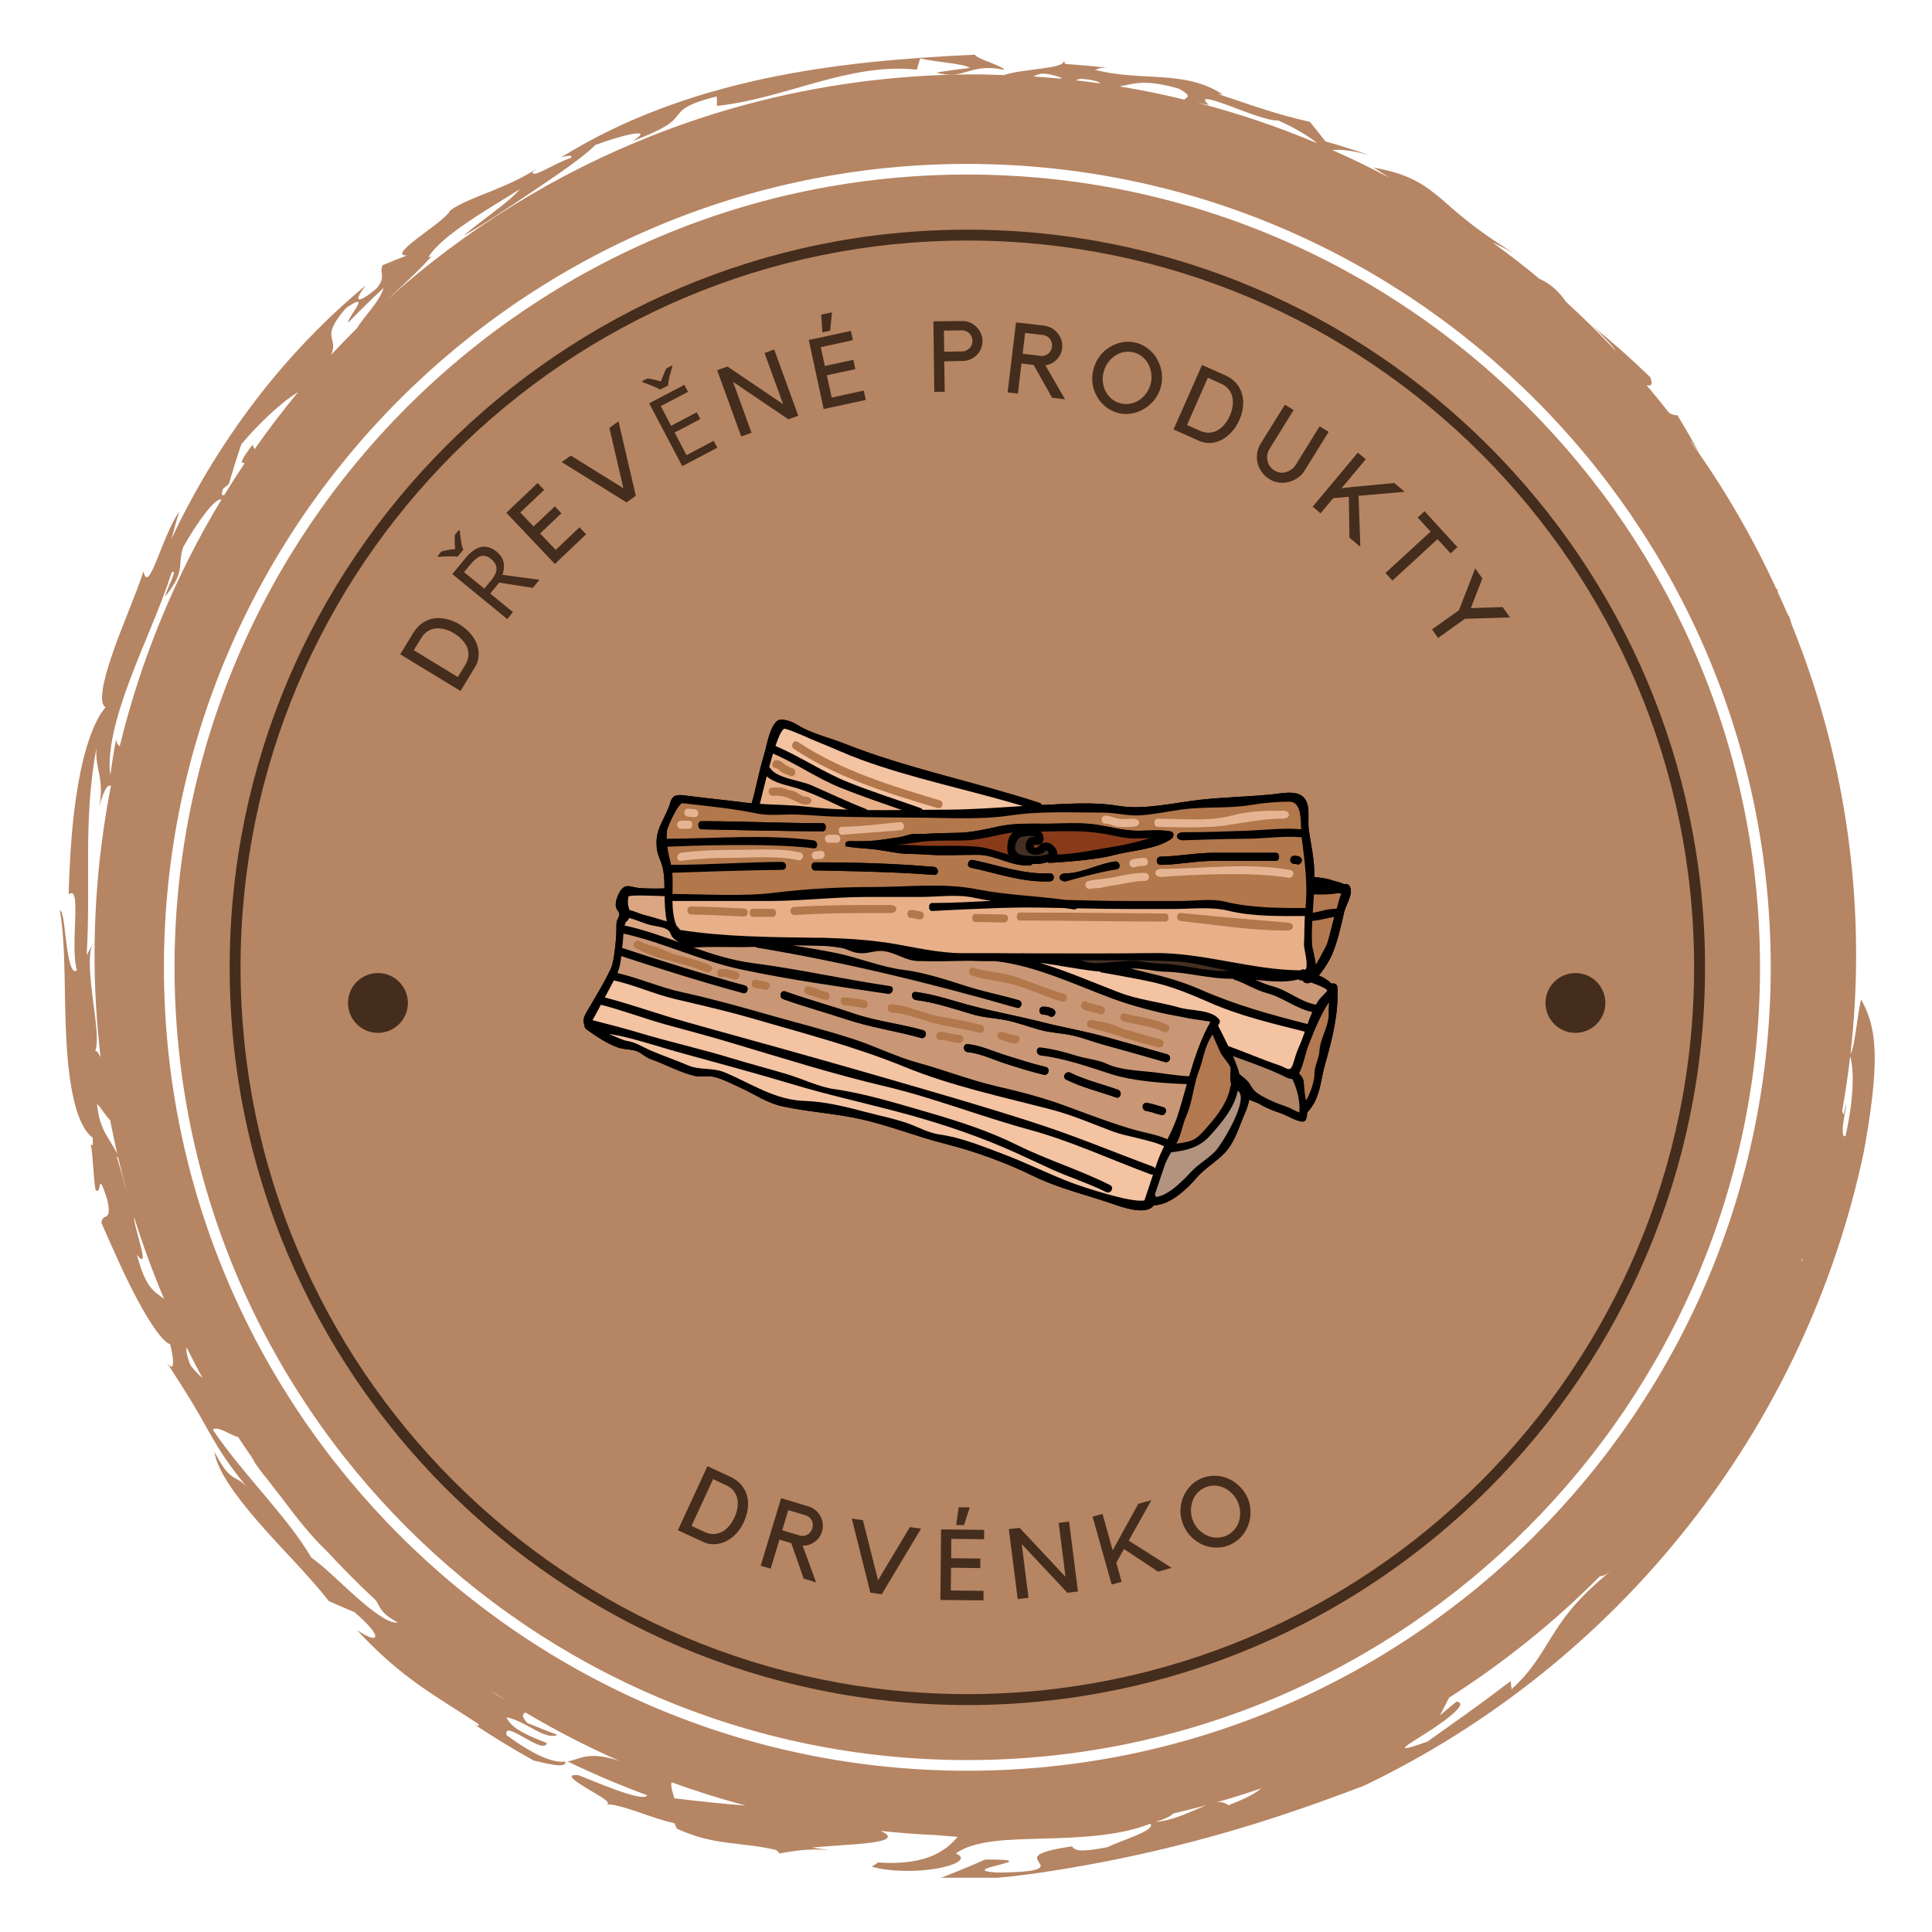 <svg xmlns="http://www.w3.org/2000/svg" xmlns:xlink="http://www.w3.org/1999/xlink" width="200" zoomAndPan="magnify" viewBox="0 0 150 150" height="200" preserveAspectRatio="xMidYMid meet" version="1.0"><defs><clipPath id="74341f5eba"><path d="M 4.648 4.227 L 145.77 4.227 L 145.77 145.789 L 4.648 145.789 Z M 4.648 4.227 " clip-rule="nonzero"/></clipPath><clipPath id="9bbfcc6128"><path d="M 14.469 14.469 L 135.742 14.469 L 135.742 135.742 L 14.469 135.742 Z M 14.469 14.469 " clip-rule="nonzero"/></clipPath><clipPath id="9eedbef3b7"><path d="M 75.105 14.469 C 41.617 14.469 14.469 41.617 14.469 75.105 C 14.469 108.594 41.617 135.742 75.105 135.742 C 108.594 135.742 135.742 108.594 135.742 75.105 C 135.742 41.617 108.594 14.469 75.105 14.469 Z M 75.105 14.469 " clip-rule="nonzero"/></clipPath><clipPath id="7c6a04a5dd"><path d="M 17.832 17.832 L 132.438 17.832 L 132.438 132.438 L 17.832 132.438 Z M 17.832 17.832 " clip-rule="nonzero"/></clipPath><clipPath id="1b4f0dd6a6"><path d="M 45.203 55.594 L 105 55.594 L 105 94 L 45.203 94 Z M 45.203 55.594 " clip-rule="nonzero"/></clipPath><clipPath id="d8ef4b7ed9"><path d="M 45.203 55.594 L 105 55.594 L 105 94 L 45.203 94 Z M 45.203 55.594 " clip-rule="nonzero"/></clipPath><clipPath id="193362d774"><path d="M 27.02 75.547 L 31.668 75.547 L 31.668 80.191 L 27.02 80.191 Z M 27.02 75.547 " clip-rule="nonzero"/></clipPath><clipPath id="4685a657d1"><path d="M 29.344 75.547 C 28.059 75.547 27.02 76.586 27.02 77.871 C 27.02 79.152 28.059 80.191 29.344 80.191 C 30.625 80.191 31.668 79.152 31.668 77.871 C 31.668 76.586 30.625 75.547 29.344 75.547 Z M 29.344 75.547 " clip-rule="nonzero"/></clipPath><clipPath id="540608c85c"><path d="M 119.992 75.547 L 124.641 75.547 L 124.641 80.191 L 119.992 80.191 Z M 119.992 75.547 " clip-rule="nonzero"/></clipPath><clipPath id="cccb899f1d"><path d="M 122.316 75.547 C 121.035 75.547 119.992 76.586 119.992 77.871 C 119.992 79.152 121.035 80.191 122.316 80.191 C 123.598 80.191 124.641 79.152 124.641 77.871 C 124.641 76.586 123.598 75.547 122.316 75.547 Z M 122.316 75.547 " clip-rule="nonzero"/></clipPath></defs><g clip-path="url(#74341f5eba)"><path fill="#b68563" d="M 144.5 77.602 C 144.211 78.688 143.977 81.523 143.676 81.809 C 143.953 79.297 144.109 76.754 144.109 74.168 C 144.109 65.098 142.328 56.449 139.125 48.531 C 139.047 48.293 138.98 48.059 138.891 47.801 L 138.832 47.785 C 138.578 47.18 138.301 46.582 138.031 45.984 C 138.016 45.887 137.992 45.766 137.953 45.617 C 137.961 45.699 137.953 45.746 137.945 45.789 C 136.074 41.703 133.824 37.836 131.223 34.227 C 131.426 34.41 131.699 34.824 131.965 35.246 C 131.414 34.227 130.832 33.223 130.223 32.223 C 130.066 32.27 129.836 32.191 129.582 32.047 C 129.012 31.32 128.43 30.602 127.832 29.895 C 128.203 30.023 128.348 29.855 128.121 29.281 C 126.695 27.898 125.215 26.586 123.688 25.34 C 124.379 26.008 125.133 26.762 125.484 27.281 C 124.234 25.953 122.945 24.668 121.594 23.445 C 121.113 22.742 120.457 22.055 119.512 21.641 C 118.332 20.66 117.117 19.723 115.871 18.816 C 116.465 19.102 117.055 19.387 117.566 19.672 C 114.535 17.824 113.184 16.551 111.914 15.453 C 110.645 14.379 109.438 13.496 106.652 13.012 C 107.062 13.266 107.465 13.539 107.871 13.801 C 106.426 13.031 104.941 12.312 103.441 11.648 C 104.141 11.566 105.242 11.734 106.371 12.062 C 105.219 11.672 104.066 11.305 102.906 10.98 C 102.516 10.469 102.113 9.965 101.699 9.461 C 98.965 8.848 97.094 8.133 94.539 7.289 L 94.938 7.34 C 91.984 5.379 88.609 6.371 84.969 5.406 C 85.379 5.395 85.109 5.262 85.914 5.254 C 84.848 5.133 83.777 5.039 82.711 4.969 L 82.59 4.711 C 82.711 5.352 79.395 5.336 77.98 5.816 C 78.008 5.824 78.035 5.828 78.062 5.836 C 77.285 5.812 76.508 5.777 75.727 5.777 C 58.148 5.777 42.133 12.414 30.02 23.305 C 30.051 23.273 30.09 23.238 30.125 23.203 C 31.016 22.371 32.035 21.5 33.516 19.898 L 33.246 19.992 C 34.297 18.211 38.25 16.043 40.359 14.684 C 39.691 15.57 37.379 17.098 35.988 18.305 C 37.23 17.629 39.273 16.254 41.293 14.902 C 43.309 13.539 45.301 12.195 46.219 11.258 C 47.746 10.672 51.113 9.715 49.094 10.965 C 51.75 9.949 52.211 9.477 52.574 9 C 52.941 8.543 53.219 8.086 55.652 7.488 L 55.668 8.223 C 58.398 7.918 60.902 7.09 63.449 6.387 C 65.992 5.684 68.582 5.121 71.18 5.41 L 71.441 4.535 C 72.578 4.82 74.867 4.93 75.297 5.273 C 74.422 5.375 73.551 5.496 72.684 5.629 C 74.879 6.277 75.254 4.852 77.957 5.418 C 77.945 5.145 75.711 4.531 75.707 4.246 C 70.145 4.5 64.617 4.965 59.164 6.145 C 53.73 7.32 48.371 9.223 43.578 12.211 C 44 12.105 44.504 11.984 44.324 12.262 C 43.137 12.621 41.277 13.922 41.359 13.352 L 41.676 13.098 C 39.227 14.691 36.418 15.281 34.965 16.328 C 34.656 16.898 33.379 17.75 32.41 18.496 C 31.441 19.246 30.77 19.859 31.598 19.832 C 30.957 20.074 30.324 20.332 29.691 20.598 C 29.441 21.305 30.004 21.457 29.238 22.391 C 27.695 23.684 27.395 23.441 28.395 22.168 C 25.398 24.633 22.414 27.707 19.82 31.113 C 17.219 34.516 14.996 38.23 13.312 41.844 C 13.496 41.141 13.699 40.438 13.906 39.738 C 13.332 40.523 12.695 42.176 12.211 43.383 C 11.723 44.59 11.348 45.359 11.141 44.355 C 10.527 46.234 9.438 48.672 8.723 50.777 C 7.996 52.879 7.637 54.613 8.195 54.914 C 7.262 55.98 6.516 58.254 6.059 60.945 C 5.582 63.637 5.41 66.723 5.328 69.43 C 5.895 69.008 5.879 70.117 5.832 71.512 C 5.777 72.906 5.715 74.602 5.977 75.316 C 5.574 75.699 5.332 74.574 5.168 73.332 C 5 72.094 4.922 70.742 4.648 70.684 C 5.145 73.52 4.949 77.363 5.16 80.852 C 5.348 84.32 5.918 87.391 7.191 88.324 C 7.25 88.992 7.168 89.016 7.039 88.812 C 7.25 89.859 7.23 91.324 7.418 92.379 C 7.938 92.895 7.504 90.621 8.305 93.055 C 8.781 95.023 7.902 94.082 7.883 94.969 C 8.684 96.773 9.688 99.094 10.695 100.961 C 11.699 102.832 12.688 104.246 13.207 104.355 C 13.496 105.477 13.621 106.773 12.902 105.711 C 14.598 108.312 15.344 109.57 16.062 110.879 C 16.746 112.082 17.43 113.336 19.152 115.434 C 18.195 114.395 17.961 115.242 16.652 112.723 C 16.824 114.09 18.238 116.078 20.027 118.137 C 21.816 120.203 23.984 122.32 25.531 124.309 C 26.188 124.605 26.848 124.891 27.508 125.16 C 29.809 127.105 29.488 127.77 27.707 126.547 C 31.262 130.391 33.836 131.656 37.133 133.844 C 37.242 134 37.141 134.051 36.863 133.91 C 38.352 134.887 39.871 135.82 41.43 136.684 C 42.027 136.805 44.039 137.406 43.891 136.773 C 43.07 136.836 41.848 136.555 39.324 134.715 C 39.062 133.383 42.176 136.332 42.461 135.328 C 40.883 134.715 39.703 134.199 39.324 133.332 C 40.777 133.586 42.289 135.137 43.281 134.699 C 42.5 134.402 41.719 134.098 40.945 133.77 C 40.434 133.242 40.586 133.059 40.801 132.961 C 43.129 134.344 45.555 135.59 48.055 136.703 C 45.617 135.922 45.086 136.582 44.062 136.758 C 46.086 137.73 48.148 138.613 50.25 139.383 C 49.949 139.988 46.113 138.273 44.914 137.828 C 43.84 137.723 44.59 138.258 45.523 138.82 C 46.453 139.387 47.562 139.969 47.102 140.094 C 48.211 140.039 50.652 141.207 52.367 141.551 L 52.543 141.973 C 55.484 143.328 57.465 142.977 60.25 143.629 C 60.484 143.785 60.504 143.863 60.445 143.91 C 61.52 143.742 62.609 143.492 64.348 143.637 L 63.035 143.449 C 65.41 143.176 70.648 143.184 68.375 142.152 C 69.812 142.309 71.262 142.414 72.723 142.477 C 73.27 142.523 73.809 142.582 74.359 142.613 C 73.602 143.473 72.18 144.891 68.188 144.598 L 67.684 144.926 C 69.145 145.348 71.289 145.34 72.789 145.062 C 74.293 144.785 75.156 144.293 74.207 143.895 C 75.707 142.852 78.234 142.824 81.059 142.746 C 83.867 142.676 86.984 142.523 89.312 141.59 C 89.777 142.105 87.129 142.855 85.977 143.414 C 84.496 143.699 83.418 143.824 83.246 143.348 C 80.07 143.82 80.41 144.211 80.676 144.605 C 80.938 144.965 81.102 145.363 77.418 145.383 C 73.82 145.16 81.77 144.34 76.488 144.375 C 75.238 144.93 73.965 145.453 72.664 145.941 C 76.008 146.039 79.016 145.672 81.652 145.258 C 88.992 144.121 95.027 142.402 99.242 141.02 C 103.457 139.621 105.887 138.629 105.895 138.645 C 115.695 133.957 124.359 127.004 131.055 118.504 C 137.766 110.023 142.48 99.996 144.703 89.445 C 145.312 86.117 145.562 83.832 145.555 82.039 C 145.535 80.242 145.242 78.945 144.5 77.602 Z M 95.348 8.176 C 96.699 8.668 98.418 9.395 99.242 9.352 C 100.613 9.961 101.66 10.613 102.273 11.125 C 99.27 9.859 96.16 8.805 92.961 7.973 C 93.199 8.023 93.484 8.082 93.852 8.152 C 93.043 7.402 93.996 7.688 95.348 8.176 Z M 91.504 6.879 C 93 7.66 91.621 7.598 92.062 7.758 C 90.371 7.344 88.66 6.992 86.922 6.711 C 88.121 6.477 88.918 6.137 91.504 6.879 Z M 83.898 6.109 C 84.992 6.211 85.328 6.34 85.422 6.477 C 84.789 6.387 84.152 6.309 83.512 6.234 C 83.637 6.191 83.762 6.152 83.898 6.109 Z M 82.445 6.051 C 82.402 6.066 82.363 6.086 82.316 6.102 C 81.625 6.035 80.926 5.988 80.223 5.941 C 80.672 5.758 80.887 5.5 82.445 6.051 Z M 25.828 26.547 C 25.711 26 25.418 25.559 26.887 23.898 C 28.961 22.492 26.965 24.66 27.031 25.051 C 27.922 24.129 28.844 23.227 29.789 22.352 C 29.477 23.434 28.195 24.637 27.727 25.469 C 27.043 26.145 26.375 26.84 25.719 27.539 C 25.895 27.094 25.887 26.809 25.828 26.547 Z M 17.328 37.941 L 17.773 37.578 C 18.066 36.547 18.391 35.516 18.738 34.488 C 20.082 32.902 21.824 31.227 23.145 30.445 C 21.957 31.871 20.836 33.352 19.766 34.875 C 19.711 34.762 19.645 34.652 19.605 34.527 C 18.492 36.008 18.746 35.949 19.004 35.953 C 18.453 36.77 17.922 37.602 17.406 38.441 C 17.234 38.477 17.141 38.402 17.328 37.941 Z M 10.059 52.855 C 11.09 50.078 12.445 47.188 13.34 44.422 C 13.824 44.18 13 45.566 12.809 46.332 C 14.469 44.262 13.734 44.012 14.215 42.492 C 15.277 40.598 16.742 38.566 17.188 38.797 C 13.641 44.652 10.961 51.094 9.297 57.93 C 9.141 57.832 9.023 57.68 9.012 57.352 C 8.844 58.305 8.688 59.258 8.562 60.211 C 8.309 58.266 9.02 55.625 10.059 52.855 Z M 7.391 81.633 C 7.68 80.848 7.418 79.219 7.207 77.547 C 6.969 75.734 6.812 73.883 7.246 73.191 L 6.727 74.168 C 7.066 68.59 6.43 63.809 7.484 58.078 C 7.383 59.816 8.113 60.324 7.715 62.609 C 8.094 61.156 8.387 60.922 8.613 61.008 C 7.785 65.27 7.34 69.664 7.34 74.168 C 7.34 76.844 7.508 79.484 7.809 82.086 C 7.637 81.742 7.488 81.52 7.391 81.633 Z M 7.531 85.719 C 7.73 85.828 8.262 86.723 8.551 86.961 C 8.723 87.848 8.906 88.73 9.113 89.609 C 8.527 88.371 7.746 87.848 7.531 85.719 Z M 9.062 89.805 L 9.168 89.852 C 9.375 90.738 9.602 91.625 9.844 92.504 C 9.531 91.465 9.289 90.5 9.062 89.805 Z M 10.629 97.422 C 11.762 98.84 10.414 95.418 10.406 94.48 C 11.082 96.648 11.863 98.773 12.738 100.844 C 11.973 100.258 11.336 100.07 10.629 97.422 Z M 14.801 106.023 C 14.484 105.258 14.445 104.867 14.488 104.602 C 14.891 105.41 15.301 106.219 15.734 107.008 C 15.445 106.746 15.145 106.449 14.801 106.023 Z M 27.789 124.102 C 26.523 122.996 25.211 121.656 24.172 120.934 C 22.301 117.723 18.816 114.43 16.527 111 C 16.898 110.645 18 111.508 18.477 111.555 C 18.93 112.246 19.398 112.934 19.879 113.609 C 19.738 113.426 19.609 113.246 19.473 113.07 C 19.902 113.781 20.34 114.363 20.777 114.875 C 21.113 115.328 21.465 115.766 21.809 116.207 C 22.992 117.801 24.188 119.312 25.445 120.5 C 26.273 121.402 27.129 122.277 28.008 123.129 C 27.977 123.113 27.945 123.102 27.914 123.082 C 27.957 123.113 28.012 123.145 28.051 123.176 C 28.426 123.535 28.805 123.895 29.184 124.254 C 29.547 124.82 29.539 125.246 30.887 125.973 C 30.25 126.078 29.047 125.211 27.789 124.102 Z M 38.09 131.258 C 38.453 131.496 38.82 131.727 39.184 131.961 C 38.828 131.77 38.461 131.531 38.09 131.258 Z M 52.352 139.617 C 52.176 138.973 52.047 138.652 52.152 138.375 C 54.023 139.062 55.941 139.66 57.887 140.184 C 55.93 140.031 54.012 139.824 52.352 139.617 Z M 89.703 141.453 C 90.496 141.215 90.906 140.996 91.098 140.797 C 91.977 140.594 92.855 140.375 93.723 140.141 C 92.629 140.535 91.219 141.344 89.703 141.453 Z M 95.363 140.16 C 95.113 139.926 94.781 139.883 94.391 139.949 C 95.574 139.617 96.75 139.25 97.91 138.852 C 97.5 139.215 96.746 139.637 95.363 140.16 Z M 120.672 126.758 C 119.734 128.211 119.043 129.625 117.359 131.148 L 117.285 130.52 C 114.352 132.754 113.438 133.34 110.82 135.223 C 107.984 136.227 109.121 135.562 110.664 134.594 C 112.211 133.617 114.113 132.223 113.078 132.117 L 111.785 133.184 C 112.02 132.793 112.23 132.32 112.5 131.812 C 116.746 129.094 120.684 125.938 124.219 122.375 C 124.402 122.406 124.707 122.277 125.277 121.797 C 122.77 123.809 121.598 125.289 120.672 126.758 Z M 75.102 137.48 C 40.707 137.48 12.727 109.496 12.727 75.102 C 12.727 40.707 40.707 12.727 75.102 12.727 C 109.5 12.727 137.48 40.707 137.48 75.102 C 137.48 109.496 109.5 137.48 75.102 137.48 Z M 139.953 97.828 C 139.906 97.906 139.871 97.953 139.828 98.023 C 139.867 97.914 139.914 97.809 139.953 97.699 C 139.953 97.742 139.949 97.789 139.953 97.828 Z M 143.285 88.207 C 142.66 88.438 143.59 85.066 143.293 85.906 L 143.141 86.539 C 143.094 86.461 143.055 86.363 143.023 86.27 C 143.273 84.863 143.484 83.445 143.648 82.012 C 143.969 83.094 143.926 85.352 143.285 88.207 Z M 143.285 88.207 " fill-opacity="1" fill-rule="nonzero"/></g><path fill="#b68563" d="M 75.102 15.48 C 42.227 15.48 15.48 42.227 15.48 75.102 C 15.48 107.977 42.227 134.723 75.102 134.723 C 107.977 134.723 134.723 107.977 134.723 75.102 C 134.723 42.227 107.977 15.48 75.102 15.48 Z M 75.102 15.48 " fill-opacity="1" fill-rule="nonzero"/><path fill="#b68563" d="M 75.102 13.551 C 41.164 13.551 13.551 41.164 13.551 75.102 C 13.551 109.043 41.164 136.652 75.102 136.652 C 109.043 136.652 136.648 109.043 136.648 75.102 C 136.652 41.164 109.043 13.551 75.102 13.551 Z M 75.102 135.066 C 42.039 135.066 15.141 108.164 15.141 75.102 C 15.141 42.039 42.039 15.141 75.102 15.141 C 108.164 15.141 135.062 42.039 135.062 75.102 C 135.066 108.168 108.164 135.066 75.102 135.066 Z M 75.102 135.066 " fill-opacity="1" fill-rule="nonzero"/><g clip-path="url(#9bbfcc6128)"><g clip-path="url(#9eedbef3b7)"><path fill="#b68563" d="M 14.469 14.469 L 135.742 14.469 L 135.742 135.742 L 14.469 135.742 Z M 14.469 14.469 " fill-opacity="1" fill-rule="nonzero"/></g></g><g clip-path="url(#7c6a04a5dd)"><path fill="#442d1d" d="M 75.105 132.379 C 43.531 132.379 17.832 106.676 17.832 75.105 C 17.832 43.531 43.531 17.832 75.105 17.832 C 106.676 17.832 132.379 43.531 132.379 75.105 C 132.379 106.676 106.676 132.379 75.105 132.379 Z M 75.105 18.676 C 43.984 18.676 18.676 43.984 18.676 75.105 C 18.676 106.227 43.984 131.531 75.105 131.531 C 106.227 131.531 131.531 106.227 131.531 75.105 C 131.531 43.984 106.227 18.676 75.105 18.676 Z M 75.105 18.676 " fill-opacity="1" fill-rule="nonzero"/></g><g clip-path="url(#1b4f0dd6a6)"><path fill="#000000" d="M 104.422 68.641 C 104.398 68.641 104.383 68.648 104.359 68.652 C 104.105 68.508 103.773 68.465 103.512 68.371 C 103.062 68.211 102.539 68.133 102.047 68.098 C 102.043 67.652 102.027 67.207 101.977 66.758 C 101.883 65.934 101.707 65.145 101.605 64.32 C 101.539 63.738 101.668 62.945 101.492 62.391 C 101.125 61.203 99.691 61.582 98.68 61.684 C 96.875 61.859 95.078 61.891 93.266 62.086 C 91.203 62.309 88.875 62.906 86.824 62.566 C 84.938 62.246 82.809 62.41 80.891 62.504 C 80.855 62.426 80.793 62.363 80.695 62.332 C 75.66 60.688 70.422 59.668 65.484 57.707 C 64.332 57.246 62.961 56.949 61.918 56.285 C 61.582 56.07 60.648 55.656 60.281 56.02 C 59.707 56.594 59.531 57.945 59.297 58.691 C 58.926 59.891 58.715 61.148 58.363 62.367 C 58.168 62.352 57.977 62.328 57.777 62.305 C 56.277 62.113 54.77 61.965 53.277 61.773 C 52.711 61.699 52.23 61.633 52.051 62.285 C 51.742 63.402 50.973 64.172 50.973 65.398 C 50.969 65.887 51.043 66.27 51.238 66.723 C 51.566 67.473 51.582 68.203 51.594 68.977 C 51.055 68.992 50.027 69.004 49.465 68.926 C 49.211 68.887 48.84 68.754 48.586 68.82 C 48.121 68.945 47.805 69.828 47.805 70.23 C 47.805 70.801 48.316 70.75 47.953 71.367 C 47.832 71.574 47.859 71.969 47.859 72.188 C 47.859 72.773 47.691 74.625 47.453 75.145 C 46.887 76.367 46.156 77.508 45.488 78.676 C 45.34 78.938 45.227 79.285 45.367 79.539 C 45.371 79.691 45.414 79.836 45.551 79.93 C 46.273 80.453 47.086 80.996 47.93 81.312 C 48.32 81.461 48.844 81.461 49.258 81.555 C 49.715 81.652 50.094 82.094 50.551 82.246 C 51.695 82.633 52.797 83.277 53.969 83.539 C 54.273 83.605 54.664 83.562 54.98 83.559 C 55.727 83.547 56.801 84.145 57.438 84.426 C 58.598 84.949 59.531 85.637 60.793 85.906 C 62.836 86.344 64.93 86.449 66.98 86.922 C 69.141 87.422 71.199 88.25 73.328 88.789 C 75.684 89.391 78.012 90.223 80.191 91.289 C 82.281 92.309 84.508 92.801 86.684 93.57 C 87.48 93.848 89.074 94.309 89.586 93.578 C 90.863 93.562 92.188 92.277 92.918 91.426 C 93.539 90.703 94.445 90.199 95.102 89.492 C 95.918 88.617 96.211 87.418 96.688 86.355 C 96.781 86.141 96.918 85.758 97 85.359 C 97.242 85.516 97.605 85.598 97.762 85.695 C 98.227 85.984 98.824 86.23 99.355 86.402 C 99.934 86.594 100.43 86.949 101.027 87.074 C 101.203 87.113 101.367 87.027 101.418 86.859 C 101.461 86.707 101.484 86.543 101.492 86.375 C 102.535 85.273 102.5 83.918 102.883 82.602 C 103.445 80.656 103.934 78.691 103.836 76.652 C 103.824 76.395 103.562 76.305 103.383 76.375 C 103.121 76.109 102.773 75.891 102.391 75.738 C 102.875 75.176 103.297 74.398 103.383 74.199 C 103.84 73.145 104.109 71.926 104.359 70.816 C 104.488 70.258 105.191 69.242 104.723 68.719 C 104.648 68.641 104.52 68.609 104.422 68.641 " fill-opacity="1" fill-rule="nonzero"/></g><path fill="#dba682" d="M 51.906 72.23 C 52.074 72.379 52.074 72.562 52.211 72.746 C 52.352 72.93 52.582 73.059 52.77 73.184 C 51.387 72.695 50.004 72.199 48.57 71.883 C 48.539 71.879 48.512 71.879 48.484 71.883 C 48.512 71.738 48.551 71.629 48.602 71.574 C 48.66 71.516 48.785 71.391 48.855 71.266 C 49.391 71.395 49.934 71.664 50.457 71.797 C 50.875 71.914 51.559 71.941 51.906 72.23 " fill-opacity="1" fill-rule="nonzero"/><g clip-path="url(#d8ef4b7ed9)"><path fill="#000000" d="M 51.773 71.535 C 51.633 70.883 51.609 70.168 51.598 69.578 C 50.77 69.547 48.812 69.461 48.789 69.617 C 48.695 70.199 48.793 70.336 48.863 70.645 C 49.203 70.73 49.508 70.875 49.867 70.988 C 50.277 71.113 50.695 71.207 51.098 71.34 C 51.344 71.418 51.566 71.473 51.773 71.535 Z M 62.625 62.629 C 63.66 62.754 64.715 62.82 65.773 62.859 C 64.504 62.281 63.254 61.641 61.938 61.215 C 61.227 60.988 60.145 60.824 59.527 60.273 C 59.297 61.16 59.109 61.973 58.996 62.414 C 60.211 62.492 61.422 62.488 62.625 62.629 Z M 67.344 62.895 C 68.242 62.906 69.133 62.898 70.023 62.891 C 68.434 62.336 66.832 61.797 65.262 61.164 C 63.441 60.43 61.824 59.277 60.016 58.508 C 59.918 58.84 59.816 59.191 59.719 59.551 C 59.738 59.57 59.762 59.586 59.781 59.617 C 60.25 60.414 62.113 60.586 62.957 60.953 C 64.375 61.562 65.766 62.242 67.211 62.801 C 67.27 62.82 67.309 62.855 67.344 62.895 Z M 73.375 62.863 C 75.41 62.863 77.402 62.703 79.414 62.582 C 75.23 61.316 70.891 60.465 66.781 58.957 C 65.727 58.566 64.707 58.086 63.66 57.672 C 62.801 57.332 61.84 56.844 60.969 56.582 C 60.758 56.52 60.484 57.09 60.207 57.914 C 62.148 58.746 63.895 59.945 65.852 60.73 C 67.699 61.477 69.605 62.07 71.48 62.742 C 71.555 62.773 71.605 62.82 71.637 62.875 C 72.219 62.871 72.797 62.863 73.375 62.863 Z M 88.875 93.133 C 89.09 92.484 89.305 91.832 89.527 91.188 C 89.477 91.199 89.418 91.203 89.352 91.18 C 86.238 90.031 83.16 88.59 79.941 87.715 C 76.18 86.695 72.496 85.234 68.707 84.34 C 64.707 83.398 60.73 82.145 56.793 80.969 C 55.105 80.457 53.398 80.016 51.699 79.547 C 50.004 79.078 48.355 78.441 46.652 78.012 C 46.301 78.664 46.012 79.207 46 79.207 C 47.199 79.52 48.406 79.816 49.59 80.176 C 51.957 80.891 54.375 81.422 56.727 82.141 C 58.195 82.586 59.672 82.973 61.137 83.41 C 62.27 83.75 63.59 84.391 64.75 84.555 C 67.23 84.91 69.629 85.668 72.027 86.355 C 74.41 87.051 76.738 87.793 78.961 88.895 C 81.312 90.062 83.863 90.84 86.188 92.012 C 86.547 92.195 86.234 92.73 85.875 92.551 C 84.523 91.871 83.016 91.402 81.629 90.773 C 80.352 90.195 79.074 89.57 77.785 89.027 C 75.082 87.883 72.305 87.004 69.469 86.258 C 66.789 85.555 64.145 84.969 61.488 84.168 C 58.672 83.324 55.836 82.562 53.008 81.785 C 51.48 81.371 49.965 80.852 48.43 80.496 C 48.105 80.414 47.699 80.348 47.285 80.266 C 47.875 80.547 48.469 80.773 48.57 80.793 C 49.391 80.926 49.746 81.219 50.449 81.531 C 51.426 81.957 52.434 82.293 53.41 82.711 C 54.324 83.109 55.32 82.867 56.25 83.254 C 58.352 84.129 60.168 85.418 62.52 85.477 C 64.02 85.523 65.703 85.934 67.148 86.32 C 68.309 86.633 69.602 86.879 70.723 87.305 C 71.457 87.594 72.184 87.98 72.969 88.086 C 74.59 88.305 76.344 89.02 77.867 89.594 C 79.734 90.297 81.504 91.199 83.375 91.895 C 83.906 92.086 87.82 93.43 88.867 93.195 C 88.867 93.176 88.863 93.152 88.875 93.133 Z M 89.816 90.328 C 89.969 89.867 90.168 89.43 90.375 88.996 C 89.414 88.516 87.461 88.242 86.418 87.855 C 84.863 87.273 83.234 86.566 81.625 86.148 C 77.867 85.172 73.852 84.316 70.254 82.84 C 66.387 81.258 62.379 80.227 58.371 79.059 C 56.395 78.488 54.398 78.035 52.395 77.562 C 50.801 77.184 49.254 76.473 47.668 76.121 C 47.664 76.121 47.664 76.117 47.664 76.117 C 47.496 76.434 47.227 76.938 46.957 77.445 C 48.738 77.902 50.508 78.527 52.273 79.055 C 54.008 79.57 55.762 80.039 57.508 80.527 C 61.301 81.574 65.098 82.645 68.875 83.738 C 72.77 84.867 76.707 85.996 80.566 87.258 C 83.598 88.242 86.535 89.477 89.52 90.578 C 89.598 90.609 89.648 90.66 89.684 90.719 C 89.727 90.586 89.77 90.461 89.816 90.328 Z M 93.957 79.375 C 93.973 79.285 93.836 79.309 93.383 79.234 C 93.055 79.18 92.719 79.129 92.387 79.082 C 91.719 78.934 91.039 78.832 90.375 78.688 C 88.945 78.363 87.582 77.984 86.211 77.473 C 83.375 76.41 80.32 74.957 77.289 74.625 C 77.285 74.625 77.281 74.625 77.277 74.625 C 77.039 74.625 76.797 74.625 76.559 74.625 C 76.137 74.625 75.715 74.613 75.297 74.594 C 73.953 74.625 72.648 74.652 71.285 74.617 C 70.375 74.598 69.613 74.016 68.738 73.867 C 68.672 73.855 68.605 73.848 68.543 73.84 C 68.391 73.828 68.242 73.828 68.086 73.848 C 67.484 73.922 67.254 74.051 66.648 73.992 C 66.145 73.949 65.758 73.668 65.277 73.586 C 64.887 73.523 64.488 73.477 64.086 73.445 C 64.055 73.445 64.031 73.441 64.004 73.441 C 63.227 73.422 62.449 73.406 61.672 73.395 C 61.633 73.395 61.598 73.398 61.559 73.398 C 62.672 73.578 63.781 73.766 64.883 73.984 C 66.66 74.344 68.355 75.078 70.164 75.301 C 71.715 75.492 73.445 76.055 74.93 76.531 C 76.293 76.973 77.719 77.25 79.098 77.648 C 79.484 77.762 79.324 78.359 78.934 78.25 C 72.301 76.348 65.574 74.703 58.77 73.574 C 58.711 73.566 58.668 73.543 58.633 73.512 C 58.246 73.523 57.859 73.535 57.477 73.535 C 56.25 73.535 55.086 73.488 53.855 73.57 C 55.363 74.098 56.883 74.578 58.484 74.781 C 62.027 75.238 65.555 76.039 69.098 76.559 C 69.496 76.617 69.328 77.219 68.93 77.16 C 65.141 76.602 61.309 76.066 57.562 75.273 C 54.422 74.613 51.52 73.176 48.406 72.484 C 48.379 72.801 48.367 73.109 48.344 73.266 C 48.328 73.383 48.309 73.492 48.297 73.598 C 48.301 73.598 48.305 73.598 48.305 73.598 C 51.449 74.637 54.641 75.637 57.836 76.508 C 58.227 76.613 58.062 77.215 57.672 77.105 C 54.5 76.242 51.344 75.254 48.234 74.23 C 48.191 74.672 48.133 75.07 47.938 75.547 C 49.633 75.938 51.258 76.668 52.969 77.039 C 55.234 77.531 57.473 78.156 59.695 78.793 C 61.922 79.426 64.176 79.988 66.371 80.711 C 68.023 81.258 69.605 82.055 71.285 82.516 C 73.328 83.074 75.309 83.855 77.383 84.336 C 79.145 84.738 81.02 85.23 82.711 85.855 C 84.496 86.508 86.27 87.203 88.105 87.727 C 88.809 87.926 89.871 88.098 90.641 88.457 C 90.914 87.898 91.188 87.332 91.395 86.723 C 91.672 85.867 91.906 85.02 92.145 84.172 C 90.305 84.102 87.988 83.945 86.262 83.391 C 84.512 82.828 82.629 82.16 80.793 81.949 C 80.398 81.898 80.395 81.281 80.793 81.324 C 81.758 81.438 82.676 81.688 83.605 81.973 C 84.375 82.211 85.25 82.27 85.98 82.613 C 86.965 83.078 88.465 83.121 89.543 83.246 C 90.465 83.352 91.387 83.52 92.316 83.559 C 92.32 83.559 92.32 83.559 92.324 83.559 C 92.703 82.266 93.117 80.988 93.746 79.758 C 93.805 79.648 93.852 79.562 93.891 79.5 C 93.902 79.453 93.926 79.414 93.957 79.375 Z M 95.32 75.383 C 95.344 75.383 95.371 75.383 95.395 75.383 C 94.004 75.105 92.609 74.695 91.195 74.637 C 88.766 74.539 86.336 74.539 83.898 74.562 C 84.281 74.668 84.664 74.789 85.051 74.781 C 85.93 74.77 86.836 74.629 87.723 74.59 C 88.484 74.551 89.203 74.793 89.973 74.809 C 91.75 74.848 93.566 75.434 95.32 75.383 Z M 95.523 84.355 C 95.531 84.297 95.555 84.254 95.586 84.219 C 95.457 83.812 95.562 83.219 95.531 82.906 C 95.5 82.648 94.859 82 94.727 81.664 C 94.539 81.207 94.324 80.773 94.141 80.32 C 94.043 80.48 93.945 80.641 93.863 80.805 C 93.477 81.57 93.391 82.359 93.082 83.148 C 92.652 84.258 92.59 85.559 92.113 86.621 C 91.809 87.305 91.727 88.059 91.367 88.727 C 91.355 88.75 91.344 88.773 91.332 88.797 C 91.84 88.73 92.461 88.625 92.785 88.414 C 93.211 88.133 93.578 87.668 93.914 87.289 C 94.605 86.492 95.371 85.422 95.523 84.355 Z M 94.383 89.348 C 94.875 88.816 97.043 85.289 96.098 84.684 C 95.844 86.02 94.828 87.184 93.953 88.168 C 93.117 89.098 92.145 89.316 90.93 89.465 C 90.73 89.797 90.543 90.129 90.418 90.496 C 90.168 91.25 89.914 91.996 89.66 92.75 C 89.711 92.793 89.738 92.859 89.746 92.941 C 90.773 92.805 91.93 91.57 92.473 90.984 C 93.047 90.363 93.801 89.973 94.383 89.348 Z M 100.875 86.375 C 100.973 85.586 100.699 84.484 100.332 83.773 C 100.051 83.793 99.758 83.582 99.5 83.469 C 98.305 82.918 96.992 82.449 95.727 82 C 95.957 82.523 96.152 83.031 96.23 83.398 C 96.543 83.633 96.902 83.914 97.086 84.238 C 97.301 84.625 97.465 84.781 97.836 85.008 C 98.418 85.371 99.191 85.691 99.832 85.902 C 100.199 86.023 100.52 86.238 100.875 86.375 Z M 100.82 81.352 C 101 80.957 101.156 80.531 101.305 80.098 C 98.836 79.477 96.25 78.867 93.914 77.836 C 92.535 77.227 91.062 76.617 89.59 76.277 C 88.344 75.988 85.562 75.508 85.562 75.508 C 85.488 75.508 85.441 75.477 85.398 75.43 C 85.281 75.426 85.164 75.414 85.051 75.402 C 83.617 75.238 82.188 74.938 80.742 74.754 C 82.836 75.395 84.895 76.289 86.848 77.039 C 88.41 77.641 90.016 77.785 91.598 78.234 C 92.469 78.488 94.074 78.375 94.664 79.156 C 94.734 79.246 94.715 79.379 94.664 79.473 C 94.637 79.523 94.605 79.578 94.57 79.625 C 94.707 79.91 95.035 80.527 95.363 81.215 C 96.703 81.695 98 82.27 99.348 82.719 C 99.855 82.887 100.164 83.305 100.383 82.625 C 100.52 82.203 100.637 81.754 100.82 81.352 Z M 101.332 75.301 C 101.645 75.059 101.227 73.633 101.242 73.34 C 101.277 72.609 101.266 71.852 101.309 71.113 C 101.293 71.117 101.289 71.121 101.27 71.121 C 99.387 71.121 97.258 71.176 95.375 70.711 C 94.043 70.379 92.48 70.574 91.113 70.574 C 89.906 70.574 88.695 70.574 87.484 70.574 C 86.211 70.574 84.918 70.547 83.629 70.52 C 83.559 70.582 83.469 70.621 83.355 70.605 C 83.109 70.562 82.859 70.527 82.613 70.5 C 81.613 70.477 80.617 70.457 79.629 70.457 C 77.23 70.457 72.367 70.73 72.367 70.73 C 72.051 70.73 72.051 70.109 72.367 70.109 C 74 70.109 75.496 70.016 76.969 69.941 C 76.531 69.879 76.094 69.801 75.66 69.707 C 74.293 69.406 72.812 69.641 71.422 69.641 C 70.023 69.641 68.629 69.641 67.238 69.641 C 64.75 69.641 62.195 69.953 59.719 69.953 C 57.496 69.953 53.301 69.953 52.207 69.953 C 52.219 70.574 52.277 71.301 52.523 71.871 C 52.613 71.945 52.703 72.07 52.793 72.184 C 52.793 72.188 52.797 72.195 52.797 72.199 C 56.266 72.75 59.875 72.754 63.406 72.809 C 63.73 72.801 64.055 72.805 64.371 72.828 C 65.785 72.863 67.18 72.957 68.582 73.156 C 68.664 73.156 68.742 73.164 68.809 73.184 C 68.926 73.203 69.039 73.219 69.148 73.234 C 70.961 73.535 72.879 74.004 74.723 74.004 C 74.941 74.004 75.16 74.004 75.375 74.004 C 76.68 74.004 77.98 74 79.277 74.016 C 79.305 74.008 79.328 74.004 79.355 74.004 C 79.41 74.004 79.461 74.012 79.516 74.016 C 82.863 74.027 86.219 74.039 89.566 73.996 C 93.402 73.949 97.105 75.297 100.914 75.336 C 100.953 75.32 100.992 75.309 101.035 75.293 C 101.145 75.238 101.25 75.25 101.332 75.301 Z M 101.355 70.508 C 101.551 68.621 101.289 66.855 101.059 65 C 101.039 65 101.016 65.008 100.984 65.004 C 99.609 64.883 98.164 65.121 96.773 65.121 C 95.109 65.121 91.844 65.242 91.844 65.242 C 91.215 65.242 91.215 64.617 91.844 64.617 C 93.418 64.617 95.129 64.559 96.781 64.5 C 98.168 64.449 99.598 64.262 100.973 64.383 C 100.988 64.383 101 64.391 101.016 64.395 C 100.992 63.539 101.02 62.234 100.094 62.242 C 99.125 62.246 98.113 62.332 97.16 62.492 C 95.418 62.793 93.578 62.605 91.809 62.844 C 90.703 62.984 89.574 63.246 88.469 63.305 C 87.531 63.355 86.656 63.094 85.719 63.094 C 83.324 63.094 80.863 62.953 78.492 63.305 C 76.246 63.641 73.914 63.508 71.648 63.484 C 69.395 63.465 67.137 63.457 64.883 63.402 C 63.641 63.375 62.422 63.215 61.176 63.238 C 60.445 63.258 59.484 63.316 58.77 63.16 C 56.883 62.766 54.918 62.586 53.004 62.363 C 52.652 62.316 51.801 64.293 51.781 64.5 C 51.77 64.719 51.766 64.922 51.77 65.121 C 55.496 65.113 59.453 64.75 63.145 65.242 C 63.539 65.293 63.555 65.918 63.156 65.863 C 59.758 65.414 53.016 65.684 51.816 65.738 C 51.867 66.164 51.961 66.578 52.078 67.035 C 52.086 67.074 52.094 67.109 52.102 67.148 C 55.172 67.141 57.828 66.938 60.703 66.914 C 61.105 66.91 61.145 67.531 60.738 67.539 C 58.176 67.555 53.352 67.719 52.195 67.762 C 52.242 68.289 52.219 68.848 52.211 69.41 C 54.945 69.422 57.621 69.621 60.191 69.305 C 62.691 69 65.285 68.867 67.809 68.867 C 70.414 68.867 73.266 68.531 75.828 69.039 C 78.125 69.492 80.449 69.555 82.754 69.871 C 84.336 69.906 85.926 69.953 87.484 69.953 C 88.895 69.953 90.305 69.953 91.711 69.953 C 92.77 69.953 94.082 69.746 95.109 70.004 C 97.102 70.5 99.387 70.5 101.27 70.5 C 101.301 70.5 101.328 70.508 101.355 70.508 Z M 101.516 79.508 C 101.633 79.195 101.75 78.879 101.883 78.578 C 100.602 78.301 99.609 77.438 98.355 77.105 C 97.484 76.875 96.703 76.348 95.844 76.066 C 95.793 76.051 95.75 76.02 95.715 75.988 C 93.945 76.02 92.211 75.48 90.43 75.441 C 89.609 75.426 88.605 75.145 87.805 75.203 C 88.297 75.324 88.781 75.449 89.25 75.559 C 90.586 75.867 92 76.297 93.254 76.848 C 95.914 78.023 98.707 78.797 101.516 79.508 Z M 103.035 76.941 C 103.133 76.816 102.375 76.477 101.77 76.277 C 101.523 76.395 101.293 76.379 101.113 76.121 C 101.105 76.121 101.098 76.121 101.094 76.121 C 100.988 76.137 100.902 76.105 100.836 76.055 C 100.797 76.055 100.758 76.059 100.719 76.059 C 99.746 76.309 98.59 76.184 97.492 76.078 C 97.93 76.277 98.375 76.469 98.836 76.586 C 100.016 76.898 100.93 77.777 102.172 78.004 C 102.219 77.922 102.266 77.84 102.312 77.758 C 102.527 77.426 102.789 77.238 103.035 76.941 Z M 103.156 78.676 C 103.148 78.391 103.16 78.102 103.18 77.816 C 102.488 78.859 102.062 79.984 101.574 81.199 C 101.383 81.672 101.188 82.734 100.859 83.336 C 101.016 83.512 101.184 83.715 101.207 83.891 C 101.266 84.297 101.262 84.703 101.336 85.105 C 101.359 85.215 101.379 85.328 101.402 85.441 C 101.777 84.805 102.055 83.93 102.055 83.355 C 102.055 82.727 102.402 82.227 102.441 81.582 C 102.512 80.562 103.18 79.695 103.156 78.676 Z M 103.051 73.219 C 103.25 72.555 103.402 71.863 103.59 71.191 C 103.016 71.277 102.461 71.457 101.887 71.496 C 101.855 72.109 101.84 72.723 101.871 73.34 C 101.883 73.625 102.105 74.305 102.16 74.898 C 102.566 74.23 103.023 73.312 103.051 73.219 Z M 104.137 69.379 C 104.059 69.379 103.98 69.367 103.91 69.34 C 103.883 69.348 103.859 69.352 103.828 69.355 C 103.234 69.461 102.613 69.457 102.012 69.445 C 101.984 69.918 101.953 70.395 101.922 70.867 C 102.23 70.828 102.527 70.738 102.836 70.664 C 103.137 70.594 103.469 70.566 103.785 70.543 C 103.898 70.164 103.98 69.73 104.137 69.379 Z M 104.723 68.719 C 105.191 69.242 104.488 70.258 104.359 70.816 C 104.109 71.926 103.84 73.145 103.383 74.199 C 103.297 74.398 102.875 75.176 102.391 75.738 C 102.773 75.891 103.121 76.109 103.383 76.375 C 103.562 76.305 103.824 76.395 103.836 76.652 C 103.934 78.691 103.445 80.656 102.883 82.602 C 102.5 83.918 102.535 85.273 101.492 86.375 C 101.484 86.543 101.461 86.707 101.418 86.859 C 101.367 87.027 101.203 87.113 101.027 87.074 C 100.43 86.949 99.934 86.594 99.355 86.402 C 98.824 86.23 98.227 85.984 97.762 85.695 C 97.605 85.598 97.242 85.516 97 85.359 C 96.918 85.758 96.781 86.141 96.688 86.355 C 96.211 87.418 95.918 88.617 95.102 89.492 C 94.445 90.199 93.539 90.703 92.918 91.426 C 92.188 92.277 90.863 93.562 89.586 93.578 C 89.074 94.309 87.48 93.848 86.684 93.57 C 84.508 92.801 82.281 92.309 80.191 91.289 C 78.012 90.223 75.684 89.391 73.328 88.789 C 71.199 88.25 69.141 87.422 66.98 86.922 C 64.93 86.449 62.836 86.344 60.793 85.906 C 59.531 85.637 58.598 84.949 57.438 84.426 C 56.801 84.145 55.727 83.547 54.98 83.559 C 54.664 83.562 54.273 83.605 53.969 83.539 C 52.797 83.277 51.695 82.633 50.551 82.246 C 50.094 82.094 49.715 81.652 49.258 81.555 C 48.844 81.461 48.32 81.461 47.93 81.312 C 47.086 80.996 46.273 80.453 45.551 79.93 C 45.414 79.836 45.371 79.691 45.367 79.539 C 45.227 79.285 45.34 78.938 45.488 78.676 C 46.156 77.508 46.887 76.367 47.453 75.145 C 47.691 74.625 47.859 72.773 47.859 72.188 C 47.859 71.969 47.832 71.574 47.953 71.367 C 48.316 70.75 47.805 70.801 47.805 70.23 C 47.805 69.828 48.121 68.945 48.586 68.82 C 48.84 68.754 49.211 68.887 49.465 68.926 C 50.027 69.004 51.055 68.992 51.594 68.977 C 51.582 68.203 51.566 67.473 51.238 66.723 C 51.043 66.27 50.969 65.887 50.973 65.398 C 50.973 64.172 51.742 63.402 52.051 62.285 C 52.23 61.633 52.711 61.699 53.277 61.773 C 54.77 61.965 56.277 62.113 57.777 62.305 C 57.977 62.328 58.168 62.352 58.363 62.367 C 58.715 61.148 58.926 59.891 59.297 58.691 C 59.531 57.945 59.707 56.594 60.281 56.02 C 60.648 55.656 61.582 56.07 61.918 56.285 C 62.961 56.949 64.332 57.246 65.484 57.707 C 70.422 59.668 75.66 60.688 80.695 62.332 C 80.793 62.363 80.855 62.426 80.891 62.504 C 82.809 62.41 84.938 62.246 86.824 62.566 C 88.875 62.906 91.203 62.309 93.266 62.086 C 95.078 61.891 96.875 61.859 98.68 61.684 C 99.691 61.582 101.125 61.203 101.492 62.391 C 101.668 62.945 101.539 63.738 101.605 64.32 C 101.707 65.145 101.883 65.934 101.977 66.758 C 102.027 67.207 102.043 67.652 102.047 68.098 C 102.539 68.133 103.062 68.211 103.512 68.371 C 103.773 68.465 104.105 68.508 104.359 68.652 C 104.383 68.648 104.398 68.641 104.422 68.641 C 104.52 68.609 104.648 68.641 104.723 68.719 Z M 52.211 72.746 C 52.074 72.562 52.074 72.379 51.906 72.23 C 51.559 71.941 50.875 71.914 50.457 71.797 C 49.934 71.664 49.391 71.395 48.855 71.266 C 48.785 71.391 48.66 71.516 48.602 71.574 C 48.551 71.629 48.512 71.738 48.484 71.883 C 48.512 71.879 48.539 71.879 48.57 71.883 C 50.004 72.199 51.387 72.695 52.77 73.184 C 52.582 73.059 52.352 72.93 52.211 72.746 " fill-opacity="1" fill-rule="nonzero"/></g><path fill="#e8b089" d="M 89.566 73.996 C 86.219 74.039 82.863 74.027 79.516 74.016 C 79.461 74.012 79.41 74.004 79.355 74.004 C 79.328 74.004 79.305 74.008 79.277 74.016 C 77.98 74 76.68 74.004 75.375 74.004 C 75.16 74.004 74.941 74.004 74.723 74.004 C 72.879 74.004 70.961 73.535 69.148 73.234 C 69.039 73.219 68.926 73.203 68.809 73.184 C 68.742 73.164 68.664 73.156 68.582 73.156 C 67.18 72.957 65.785 72.863 64.371 72.828 C 64.055 72.805 63.73 72.801 63.406 72.809 C 59.875 72.754 56.266 72.75 52.797 72.199 C 52.797 72.195 52.793 72.188 52.793 72.184 C 52.703 72.07 52.613 71.945 52.523 71.871 C 52.277 71.301 52.219 70.574 52.207 69.953 C 53.301 69.953 57.496 69.953 59.719 69.953 C 62.195 69.953 64.75 69.641 67.238 69.641 C 68.629 69.641 70.023 69.641 71.422 69.641 C 72.812 69.641 74.293 69.406 75.66 69.707 C 76.094 69.801 76.531 69.879 76.969 69.941 C 75.496 70.016 74 70.109 72.367 70.109 C 72.051 70.109 72.051 70.73 72.367 70.73 C 72.367 70.73 77.23 70.457 79.629 70.457 C 80.617 70.457 81.613 70.477 82.613 70.5 C 82.859 70.527 83.109 70.562 83.355 70.605 C 83.469 70.621 83.559 70.582 83.629 70.52 C 84.918 70.547 86.211 70.574 87.484 70.574 C 88.695 70.574 89.906 70.574 91.113 70.574 C 92.48 70.574 94.043 70.379 95.375 70.711 C 97.258 71.176 99.387 71.121 101.27 71.121 C 101.289 71.121 101.293 71.117 101.309 71.113 C 101.266 71.852 101.277 72.609 101.242 73.34 C 101.227 73.633 101.645 75.059 101.332 75.301 C 101.25 75.25 101.145 75.238 101.035 75.293 C 100.992 75.309 100.953 75.32 100.914 75.336 C 97.105 75.297 93.402 73.949 89.566 73.996 " fill-opacity="1" fill-rule="nonzero"/><path fill="#b2937f" d="M 96.098 84.684 C 97.043 85.289 94.875 88.816 94.383 89.348 C 93.801 89.973 93.047 90.363 92.473 90.984 C 91.93 91.57 90.773 92.805 89.746 92.941 C 89.738 92.859 89.711 92.793 89.66 92.75 C 89.914 91.996 90.168 91.25 90.418 90.496 C 90.543 90.129 90.73 89.797 90.93 89.465 C 92.145 89.316 93.117 89.098 93.953 88.168 C 94.828 87.184 95.844 86.02 96.098 84.684 " fill-opacity="1" fill-rule="nonzero"/><path fill="#b27850" d="M 103.91 69.34 C 103.98 69.367 104.059 69.379 104.137 69.379 C 103.98 69.73 103.898 70.164 103.785 70.543 C 103.469 70.566 103.137 70.594 102.836 70.664 C 102.527 70.738 102.23 70.828 101.922 70.867 C 101.953 70.395 101.984 69.918 102.012 69.445 C 102.613 69.457 103.234 69.461 103.828 69.355 C 103.859 69.352 103.883 69.348 103.91 69.34 " fill-opacity="1" fill-rule="nonzero"/><path fill="#b27850" d="M 103.59 71.191 C 103.402 71.863 103.25 72.555 103.051 73.219 C 103.023 73.312 102.566 74.23 102.16 74.898 C 102.105 74.305 101.883 73.625 101.871 73.34 C 101.84 72.723 101.855 72.109 101.887 71.496 C 102.461 71.457 103.016 71.277 103.59 71.191 " fill-opacity="1" fill-rule="nonzero"/><path fill="#b27850" d="M 103.18 77.816 C 103.16 78.102 103.148 78.391 103.156 78.676 C 103.18 79.695 102.512 80.562 102.441 81.582 C 102.402 82.227 102.055 82.727 102.055 83.355 C 102.055 83.93 101.777 84.805 101.402 85.441 C 101.379 85.328 101.359 85.215 101.336 85.105 C 101.262 84.703 101.266 84.297 101.207 83.891 C 101.184 83.715 101.016 83.512 100.859 83.336 C 101.188 82.734 101.383 81.672 101.574 81.199 C 102.062 79.984 102.488 78.859 103.18 77.816 " fill-opacity="1" fill-rule="nonzero"/><path fill="#c99775" d="M 101.77 76.277 C 102.375 76.477 103.133 76.816 103.035 76.941 C 102.789 77.238 102.527 77.426 102.312 77.758 C 102.266 77.84 102.219 77.922 102.172 78.004 C 100.93 77.777 100.016 76.898 98.836 76.586 C 98.375 76.469 97.93 76.277 97.492 76.078 C 98.59 76.184 99.746 76.309 100.719 76.059 C 100.758 76.059 100.797 76.055 100.836 76.055 C 100.902 76.105 100.988 76.137 101.094 76.121 C 101.098 76.121 101.105 76.121 101.113 76.121 C 101.293 76.379 101.523 76.395 101.77 76.277 " fill-opacity="1" fill-rule="nonzero"/><path fill="#c99775" d="M 101.883 78.578 C 101.75 78.879 101.633 79.195 101.516 79.508 C 98.707 78.797 95.914 78.023 93.254 76.848 C 92 76.297 90.586 75.867 89.25 75.559 C 88.781 75.449 88.297 75.324 87.805 75.203 C 88.605 75.145 89.609 75.426 90.43 75.441 C 92.211 75.48 93.945 76.02 95.715 75.988 C 95.75 76.02 95.793 76.051 95.844 76.066 C 96.703 76.348 97.484 76.875 98.355 77.105 C 99.609 77.438 100.602 78.301 101.883 78.578 " fill-opacity="1" fill-rule="nonzero"/><path fill="#b2774b" d="M 63.879 64.539 C 64.191 64.539 64.191 63.914 63.879 63.914 C 60.738 63.914 57.598 63.758 54.453 63.758 C 54.141 63.758 54.141 64.383 54.453 64.383 C 54.453 64.383 60.738 64.539 63.879 64.539 Z M 72.523 67.926 C 72.93 67.961 72.902 67.336 72.504 67.305 C 69.422 67.039 66.395 66.953 63.254 66.953 C 62.938 66.953 62.938 67.578 63.254 67.578 C 63.254 67.578 69.438 67.66 72.523 67.926 Z M 81.516 68.43 C 81.918 68.418 81.922 67.797 81.516 67.809 C 79.379 67.895 77.59 67.191 75.551 66.773 C 75.152 66.688 74.984 67.285 75.383 67.371 C 77.477 67.805 79.324 68.516 81.516 68.43 Z M 86.688 67.488 C 87.086 67.426 86.945 66.828 86.547 66.887 C 85.223 67.082 83.988 67.809 82.734 67.809 C 82.105 67.809 82.105 68.43 82.734 68.43 C 82.734 68.43 85.305 67.688 86.688 67.488 Z M 90.953 65.117 C 91.148 64.98 91.191 64.602 90.891 64.551 C 90.051 64.398 89.156 64.5 88.305 64.5 C 87.184 64.5 86.004 64.137 84.887 63.996 C 83.699 63.852 82.445 63.953 81.246 63.953 C 80.012 63.953 78.809 63.898 77.59 64.152 C 76.492 64.383 75.504 64.637 74.348 64.66 C 73.527 64.68 72.707 64.68 71.887 64.738 C 71.535 64.766 71.199 64.715 70.855 64.758 C 70.488 64.801 70.141 64.961 69.773 65.012 C 69.359 65.07 68.938 65.125 68.52 65.191 C 67.793 65.301 67.098 65.316 66.363 65.316 C 66.047 65.316 65.562 65.215 65.641 65.637 C 65.641 65.66 65.648 65.68 65.652 65.703 C 66.289 65.828 66.922 65.855 67.582 65.91 C 68.34 65.973 69.094 66.148 69.852 66.246 C 70.516 66.324 71.184 66.289 71.855 66.344 C 73.191 66.445 74.559 66.367 75.898 66.367 C 77.305 66.367 78.492 67.281 79.941 67.188 C 80.043 67.18 80.113 67.141 80.164 67.074 C 80.305 67.074 80.438 67.07 80.57 67.07 C 80.848 67.066 81.09 66.996 81.34 66.934 C 81.375 66.969 81.418 66.992 81.477 66.992 C 81.477 66.992 84.859 66.828 86.449 66.395 C 87.77 66.039 89.82 65.945 90.953 65.117 Z M 99.07 66.836 C 99.387 66.836 99.387 66.211 99.07 66.211 C 97.5 66.211 95.836 66.211 94.262 66.211 C 92.855 66.211 91.504 66.488 90.117 66.508 C 89.711 66.508 89.711 67.152 90.117 67.148 C 91.512 67.133 92.859 66.836 94.262 66.836 C 95.836 66.836 97.5 66.836 99.07 66.836 Z M 101.062 66.879 C 101.113 66.703 101.004 66.559 100.844 66.496 C 100.73 66.453 100.605 66.445 100.484 66.445 C 100.078 66.441 100.078 67.066 100.484 67.07 C 100.559 67.07 100.609 67.074 100.676 67.098 C 100.836 67.16 101.02 67.031 101.062 66.879 Z M 101.059 65 C 101.289 66.855 101.551 68.621 101.355 70.508 C 101.328 70.508 101.301 70.5 101.27 70.5 C 99.387 70.5 97.102 70.5 95.109 70.004 C 94.082 69.746 92.77 69.953 91.711 69.953 C 90.305 69.953 88.895 69.953 87.484 69.953 C 85.926 69.953 84.336 69.906 82.754 69.871 C 80.449 69.555 78.125 69.492 75.828 69.039 C 73.266 68.531 70.414 68.867 67.809 68.867 C 65.285 68.867 62.691 69 60.191 69.305 C 57.621 69.621 54.945 69.422 52.211 69.41 C 52.219 68.848 52.242 68.289 52.195 67.762 C 53.352 67.719 58.176 67.555 60.738 67.539 C 61.145 67.531 61.105 66.91 60.703 66.914 C 57.828 66.938 55.172 67.141 52.102 67.148 C 52.094 67.109 52.086 67.074 52.078 67.035 C 51.961 66.578 51.867 66.164 51.816 65.738 C 53.016 65.684 59.758 65.414 63.156 65.863 C 63.555 65.918 63.539 65.293 63.145 65.242 C 59.453 64.75 55.496 65.113 51.77 65.121 C 51.766 64.922 51.77 64.719 51.781 64.5 C 51.801 64.293 52.652 62.316 53.004 62.363 C 54.918 62.586 56.883 62.766 58.77 63.16 C 59.484 63.316 60.445 63.258 61.176 63.238 C 62.422 63.215 63.641 63.375 64.883 63.402 C 67.137 63.457 69.395 63.465 71.648 63.484 C 73.914 63.508 76.246 63.641 78.492 63.305 C 80.863 62.953 83.324 63.094 85.719 63.094 C 86.656 63.094 87.531 63.355 88.469 63.305 C 89.574 63.246 90.703 62.984 91.809 62.844 C 93.578 62.605 95.418 62.793 97.16 62.492 C 98.113 62.332 99.125 62.246 100.094 62.242 C 101.02 62.234 100.992 63.539 101.016 64.395 C 101 64.391 100.988 64.383 100.973 64.383 C 99.598 64.262 98.168 64.449 96.781 64.5 C 95.129 64.559 93.418 64.617 91.844 64.617 C 91.215 64.617 91.215 65.242 91.844 65.242 C 91.844 65.242 95.109 65.121 96.773 65.121 C 98.164 65.121 99.609 64.883 100.984 65.004 C 101.016 65.008 101.039 65 101.059 65 " fill-opacity="1" fill-rule="nonzero"/><path fill="#000000" d="M 100.844 66.496 C 101.004 66.559 101.113 66.703 101.062 66.879 C 101.02 67.031 100.836 67.16 100.676 67.098 C 100.609 67.074 100.559 67.07 100.484 67.07 C 100.078 67.066 100.078 66.441 100.484 66.445 C 100.605 66.445 100.73 66.453 100.844 66.496 " fill-opacity="1" fill-rule="nonzero"/><path fill="#f4c3a2" d="M 101.305 80.098 C 101.156 80.531 101 80.957 100.82 81.352 C 100.637 81.754 100.52 82.203 100.383 82.625 C 100.164 83.305 99.855 82.887 99.348 82.719 C 98 82.27 96.703 81.695 95.363 81.215 C 95.035 80.527 94.707 79.91 94.57 79.625 C 94.605 79.578 94.637 79.523 94.664 79.473 C 94.715 79.379 94.734 79.246 94.664 79.156 C 94.074 78.375 92.469 78.488 91.598 78.234 C 90.016 77.785 88.41 77.641 86.848 77.039 C 84.895 76.289 82.836 75.395 80.742 74.754 C 82.188 74.938 83.617 75.238 85.051 75.402 C 85.164 75.414 85.281 75.426 85.398 75.43 C 85.441 75.477 85.488 75.508 85.562 75.508 C 85.562 75.508 88.344 75.988 89.59 76.277 C 91.062 76.617 92.535 77.227 93.914 77.836 C 96.25 78.867 98.836 79.477 101.305 80.098 " fill-opacity="1" fill-rule="nonzero"/><path fill="#b28567" d="M 100.332 83.773 C 100.699 84.484 100.973 85.586 100.875 86.375 C 100.52 86.238 100.199 86.023 99.832 85.902 C 99.191 85.691 98.418 85.371 97.836 85.008 C 97.465 84.781 97.301 84.625 97.086 84.238 C 96.902 83.914 96.543 83.633 96.23 83.398 C 96.152 83.031 95.957 82.523 95.727 82 C 96.992 82.449 98.305 82.918 99.5 83.469 C 99.758 83.582 100.051 83.793 100.332 83.773 " fill-opacity="1" fill-rule="nonzero"/><path fill="#000000" d="M 99.07 66.211 C 99.387 66.211 99.387 66.836 99.07 66.836 C 97.5 66.836 95.836 66.836 94.262 66.836 C 92.859 66.836 91.512 67.133 90.117 67.148 C 89.711 67.152 89.711 66.508 90.117 66.508 C 91.504 66.488 92.855 66.211 94.262 66.211 C 95.836 66.211 97.5 66.211 99.07 66.211 " fill-opacity="1" fill-rule="nonzero"/><path fill="#b27850" d="M 95.586 84.219 C 95.555 84.254 95.531 84.297 95.523 84.355 C 95.371 85.422 94.605 86.492 93.914 87.289 C 93.578 87.668 93.211 88.133 92.785 88.414 C 92.461 88.625 91.84 88.73 91.332 88.797 C 91.344 88.773 91.355 88.75 91.367 88.727 C 91.727 88.059 91.809 87.305 92.113 86.621 C 92.59 85.559 92.652 84.258 93.082 83.148 C 93.391 82.359 93.477 81.57 93.863 80.805 C 93.945 80.641 94.043 80.48 94.141 80.32 C 94.324 80.773 94.539 81.207 94.727 81.664 C 94.859 82 95.5 82.648 95.531 82.906 C 95.562 83.219 95.457 83.812 95.586 84.219 " fill-opacity="1" fill-rule="nonzero"/><path fill="#443023" d="M 95.395 75.383 C 95.371 75.383 95.344 75.383 95.32 75.383 C 93.566 75.434 91.75 74.848 89.973 74.809 C 89.203 74.793 88.484 74.551 87.723 74.59 C 86.836 74.629 85.93 74.77 85.051 74.781 C 84.664 74.789 84.281 74.668 83.898 74.562 C 86.336 74.539 88.766 74.539 91.195 74.637 C 92.609 74.695 94.004 75.105 95.395 75.383 " fill-opacity="1" fill-rule="nonzero"/><path fill="#c99775" d="M 71.496 80.586 C 71.887 80.699 72.051 80.098 71.664 79.984 C 69.891 79.484 68.008 79.285 66.27 78.688 C 64.516 78.086 62.711 77.598 60.98 76.977 C 60.598 76.836 60.434 77.438 60.812 77.574 C 62.422 78.152 64.094 78.602 65.723 79.145 C 67.609 79.777 69.578 80.043 71.496 80.586 Z M 81.027 83.441 C 81.418 83.539 81.586 82.938 81.191 82.84 C 80.098 82.578 79 82.223 77.926 81.883 C 77.008 81.586 76.105 81.164 75.137 81.066 C 74.734 81.023 74.738 81.648 75.137 81.688 C 76.156 81.793 77.16 82.293 78.129 82.598 C 79.082 82.902 80.059 83.211 81.027 83.441 Z M 81.477 78.895 C 81.82 79.105 82.137 78.566 81.789 78.355 C 81.559 78.211 81.273 78.16 81.004 78.156 C 80.602 78.148 80.602 78.773 81.004 78.777 C 81.168 78.781 81.336 78.809 81.477 78.895 Z M 86.629 85.203 C 87.012 85.348 87.172 84.742 86.797 84.609 C 85.555 84.16 84.289 83.871 83.098 83.285 C 82.738 83.109 82.422 83.648 82.785 83.828 C 84.023 84.434 85.34 84.742 86.629 85.203 Z M 90.453 82.457 C 90.84 82.566 91.004 81.965 90.617 81.855 C 89.039 81.398 87.453 80.961 85.867 80.516 C 84.219 80.055 82.574 79.781 80.934 79.363 C 79.191 78.922 77.43 78.598 75.695 78.156 C 74.145 77.762 72.711 77.227 71.109 77.016 C 70.703 76.965 70.711 77.586 71.109 77.641 C 72.648 77.84 74.043 78.32 75.527 78.758 C 76.336 78.996 77.164 79.035 77.988 79.184 C 78.922 79.359 79.852 79.711 80.762 79.965 C 81.578 80.191 82.426 80.203 83.25 80.387 C 84.078 80.566 84.883 80.898 85.703 81.117 C 87.293 81.551 88.875 82 90.453 82.457 Z M 93.383 79.234 C 93.836 79.309 93.973 79.285 93.957 79.375 C 93.926 79.414 93.902 79.453 93.891 79.5 C 93.852 79.562 93.805 79.648 93.746 79.758 C 93.117 80.988 92.703 82.266 92.324 83.559 C 92.32 83.559 92.32 83.559 92.316 83.559 C 91.387 83.52 90.465 83.352 89.543 83.246 C 88.465 83.121 86.965 83.078 85.98 82.613 C 85.25 82.27 84.375 82.211 83.605 81.973 C 82.676 81.688 81.758 81.438 80.793 81.324 C 80.395 81.281 80.398 81.898 80.793 81.949 C 82.629 82.16 84.512 82.828 86.262 83.391 C 87.988 83.945 90.305 84.102 92.145 84.172 C 91.906 85.02 91.672 85.867 91.395 86.723 C 91.188 87.332 90.914 87.898 90.641 88.457 C 89.871 88.098 88.809 87.926 88.105 87.727 C 86.27 87.203 84.496 86.508 82.711 85.855 C 81.02 85.23 79.145 84.738 77.383 84.336 C 75.309 83.855 73.328 83.074 71.285 82.516 C 69.605 82.055 68.023 81.258 66.371 80.711 C 64.176 79.988 61.922 79.426 59.695 78.793 C 57.473 78.156 55.234 77.531 52.969 77.039 C 51.258 76.668 49.633 75.938 47.938 75.547 C 48.133 75.07 48.191 74.672 48.234 74.23 C 51.344 75.254 54.5 76.242 57.672 77.105 C 58.062 77.215 58.227 76.613 57.836 76.508 C 54.641 75.637 51.449 74.637 48.305 73.598 C 48.305 73.598 48.301 73.598 48.297 73.598 C 48.309 73.492 48.328 73.383 48.344 73.266 C 48.367 73.109 48.379 72.801 48.406 72.484 C 51.52 73.176 54.422 74.613 57.562 75.273 C 61.309 76.066 65.141 76.602 68.93 77.16 C 69.328 77.219 69.496 76.617 69.098 76.559 C 65.555 76.039 62.027 75.238 58.484 74.781 C 56.883 74.578 55.363 74.098 53.855 73.57 C 55.086 73.488 56.25 73.535 57.477 73.535 C 57.859 73.535 58.246 73.523 58.633 73.512 C 58.668 73.543 58.711 73.566 58.77 73.574 C 65.574 74.703 72.301 76.348 78.934 78.25 C 79.324 78.359 79.484 77.762 79.098 77.648 C 77.719 77.25 76.293 76.973 74.93 76.531 C 73.445 76.055 71.715 75.492 70.164 75.301 C 68.355 75.078 66.66 74.344 64.883 73.984 C 63.781 73.766 62.672 73.578 61.559 73.398 C 61.598 73.398 61.633 73.395 61.672 73.395 C 62.449 73.406 63.227 73.422 64.004 73.441 C 64.031 73.441 64.055 73.445 64.086 73.445 C 64.488 73.477 64.887 73.523 65.277 73.586 C 65.758 73.668 66.145 73.949 66.648 73.992 C 67.254 74.051 67.484 73.922 68.086 73.848 C 68.242 73.828 68.391 73.828 68.543 73.84 C 68.605 73.848 68.672 73.855 68.738 73.867 C 69.613 74.016 70.375 74.598 71.285 74.617 C 72.648 74.652 73.953 74.625 75.297 74.594 C 75.715 74.613 76.137 74.625 76.559 74.625 C 76.797 74.625 77.039 74.625 77.277 74.625 C 77.281 74.625 77.285 74.625 77.289 74.625 C 80.32 74.957 83.375 76.41 86.211 77.473 C 87.582 77.984 88.945 78.363 90.375 78.688 C 91.039 78.832 91.719 78.934 92.387 79.082 C 92.719 79.129 93.055 79.18 93.383 79.234 Z M 89.461 86.359 C 89.457 86.355 89.457 86.352 89.453 86.352 C 89.672 86.453 89.906 86.504 90.141 86.559 C 90.531 86.652 90.699 86.055 90.305 85.957 C 89.875 85.855 89.461 85.668 89.02 85.633 C 88.609 85.605 88.617 86.23 89.02 86.258 C 89.102 86.266 89.184 86.293 89.266 86.32 C 89.285 86.324 89.438 86.359 89.461 86.359 " fill-opacity="1" fill-rule="nonzero"/><path fill="#000000" d="M 78.305 66.352 C 78.254 66.246 78.219 66.121 78.215 65.98 C 78.195 65.469 78.258 64.961 78.648 64.633 C 77.383 64.797 76.176 65.223 74.867 65.254 C 73.633 65.277 72.434 65.219 71.207 65.398 C 70.676 65.473 70.102 65.578 69.562 65.586 C 70.039 65.594 70.52 65.602 71.004 65.633 C 72.625 65.738 74.289 65.598 75.898 65.742 C 76.742 65.824 77.516 66.133 78.305 66.352 Z M 81.438 66.289 C 81.371 66.227 81.348 65.91 81.156 66.078 C 81.102 66.133 81.047 66.184 80.984 66.227 C 80.832 66.293 80.691 66.359 80.516 66.363 C 80.207 66.375 79.883 66.312 79.715 66.02 C 79.574 65.789 79.637 65.324 79.832 65.129 C 79.965 65 80.156 64.973 80.348 64.965 C 80.133 64.84 79.312 64.934 79.191 65.016 C 78.809 65.277 78.559 66.184 79.242 66.355 C 79.727 66.477 80.309 66.492 80.809 66.434 C 81.027 66.41 81.23 66.344 81.438 66.289 Z M 89.09 65.129 C 89.156 65.113 89.234 65.094 89.32 65.07 C 88.781 65.086 88.238 65.117 87.723 65.082 C 87.062 65.039 86.387 64.852 85.734 64.738 C 84.121 64.453 82.449 64.539 80.801 64.566 C 81.016 64.801 81.117 65.141 80.914 65.426 C 80.793 65.59 80.602 65.602 80.406 65.598 C 80.262 65.598 80.258 65.531 80.281 65.727 C 80.328 66.074 80.816 65.508 80.883 65.477 C 81.508 65.195 82.102 65.836 82.109 66.352 C 83.723 66.277 85.137 65.938 86.66 65.703 C 87.441 65.582 88.328 65.34 89.09 65.129 Z M 90.891 64.551 C 91.191 64.602 91.148 64.98 90.953 65.117 C 89.82 65.945 87.77 66.039 86.449 66.395 C 84.859 66.828 81.477 66.992 81.477 66.992 C 81.418 66.992 81.375 66.969 81.34 66.934 C 81.09 66.996 80.848 67.066 80.57 67.07 C 80.438 67.07 80.305 67.074 80.164 67.074 C 80.113 67.141 80.043 67.18 79.941 67.188 C 78.492 67.281 77.305 66.367 75.898 66.367 C 74.559 66.367 73.191 66.445 71.855 66.344 C 71.184 66.289 70.516 66.324 69.852 66.246 C 69.094 66.148 68.34 65.973 67.582 65.91 C 66.922 65.855 66.289 65.828 65.652 65.703 C 65.648 65.68 65.641 65.66 65.641 65.637 C 65.562 65.215 66.047 65.316 66.363 65.316 C 67.098 65.316 67.793 65.301 68.52 65.191 C 68.938 65.125 69.359 65.07 69.773 65.012 C 70.141 64.961 70.488 64.801 70.855 64.758 C 71.199 64.715 71.535 64.766 71.887 64.738 C 72.707 64.68 73.527 64.68 74.348 64.66 C 75.504 64.637 76.492 64.383 77.59 64.152 C 78.809 63.898 80.012 63.953 81.246 63.953 C 82.445 63.953 83.699 63.852 84.887 63.996 C 86.004 64.137 87.184 64.5 88.305 64.5 C 89.156 64.5 90.051 64.398 90.891 64.551 " fill-opacity="1" fill-rule="nonzero"/><path fill="#000000" d="M 90.617 81.855 C 91.004 81.965 90.84 82.566 90.453 82.457 C 88.875 82 87.293 81.551 85.703 81.117 C 84.883 80.898 84.078 80.566 83.25 80.387 C 82.426 80.203 81.578 80.191 80.762 79.965 C 79.852 79.711 78.922 79.359 77.988 79.184 C 77.164 79.035 76.336 78.996 75.527 78.758 C 74.043 78.32 72.648 77.84 71.109 77.641 C 70.711 77.586 70.703 76.965 71.109 77.016 C 72.711 77.227 74.145 77.762 75.695 78.156 C 77.43 78.598 79.191 78.922 80.934 79.363 C 82.574 79.781 84.219 80.055 85.867 80.516 C 87.453 80.961 89.039 81.398 90.617 81.855 " fill-opacity="1" fill-rule="nonzero"/><path fill="#000000" d="M 90.305 85.957 C 90.699 86.055 90.531 86.652 90.141 86.559 C 89.906 86.504 89.672 86.453 89.453 86.352 C 89.457 86.352 89.457 86.355 89.461 86.359 C 89.438 86.359 89.285 86.324 89.266 86.32 C 89.184 86.293 89.102 86.266 89.02 86.258 C 88.617 86.23 88.609 85.605 89.02 85.633 C 89.461 85.668 89.875 85.855 90.305 85.957 " fill-opacity="1" fill-rule="nonzero"/><path fill="#f4c3a2" d="M 90.375 88.996 C 90.168 89.43 89.969 89.867 89.816 90.328 C 89.77 90.461 89.727 90.586 89.684 90.719 C 89.648 90.66 89.598 90.609 89.52 90.578 C 86.535 89.477 83.598 88.242 80.566 87.258 C 76.707 85.996 72.77 84.867 68.875 83.738 C 65.098 82.645 61.301 81.574 57.508 80.527 C 55.762 80.039 54.008 79.57 52.273 79.055 C 50.508 78.527 48.738 77.902 46.957 77.445 C 47.227 76.938 47.496 76.434 47.664 76.117 C 47.664 76.117 47.664 76.121 47.668 76.121 C 49.254 76.473 50.801 77.184 52.395 77.562 C 54.398 78.035 56.395 78.488 58.371 79.059 C 62.379 80.227 66.387 81.258 70.254 82.84 C 73.852 84.316 77.867 85.172 81.625 86.148 C 83.234 86.566 84.863 87.273 86.418 87.855 C 87.461 88.242 89.414 88.516 90.375 88.996 " fill-opacity="1" fill-rule="nonzero"/><path fill="#f4c3a2" d="M 89.527 91.188 C 89.305 91.832 89.09 92.484 88.875 93.133 C 88.863 93.152 88.867 93.176 88.867 93.195 C 87.82 93.43 83.906 92.086 83.375 91.895 C 81.504 91.199 79.734 90.297 77.867 89.594 C 76.344 89.02 74.59 88.305 72.969 88.086 C 72.184 87.98 71.457 87.594 70.723 87.305 C 69.602 86.879 68.309 86.633 67.148 86.32 C 65.703 85.934 64.02 85.523 62.52 85.477 C 60.168 85.418 58.352 84.129 56.25 83.254 C 55.32 82.867 54.324 83.109 53.41 82.711 C 52.434 82.293 51.426 81.957 50.449 81.531 C 49.746 81.219 49.391 80.926 48.57 80.793 C 48.469 80.773 47.875 80.547 47.285 80.266 C 47.699 80.348 48.105 80.414 48.43 80.496 C 49.965 80.852 51.48 81.371 53.008 81.785 C 55.836 82.562 58.672 83.324 61.488 84.168 C 64.145 84.969 66.789 85.555 69.469 86.258 C 72.305 87.004 75.082 87.883 77.785 89.027 C 79.074 89.57 80.352 90.195 81.629 90.773 C 83.016 91.402 84.523 91.871 85.875 92.551 C 86.234 92.73 86.547 92.195 86.188 92.012 C 83.863 90.84 81.312 90.062 78.961 88.895 C 76.738 87.793 74.41 87.051 72.027 86.355 C 69.629 85.668 67.23 84.91 64.75 84.555 C 63.59 84.391 62.27 83.75 61.137 83.41 C 59.672 82.973 58.195 82.586 56.727 82.141 C 54.375 81.422 51.957 80.891 49.59 80.176 C 48.406 79.816 47.199 79.52 46 79.207 C 46.012 79.207 46.301 78.664 46.652 78.012 C 48.355 78.441 50.004 79.078 51.699 79.547 C 53.398 80.016 55.105 80.457 56.793 80.969 C 60.73 82.145 64.707 83.398 68.707 84.34 C 72.496 85.234 76.18 86.695 79.941 87.715 C 83.16 88.59 86.238 90.031 89.352 91.18 C 89.418 91.203 89.477 91.199 89.527 91.188 " fill-opacity="1" fill-rule="nonzero"/><path fill="#893b19" d="M 89.32 65.07 C 89.234 65.094 89.156 65.113 89.09 65.129 C 88.328 65.34 87.441 65.582 86.66 65.703 C 85.137 65.938 83.723 66.277 82.109 66.352 C 82.102 65.836 81.508 65.195 80.883 65.477 C 80.816 65.508 80.328 66.074 80.281 65.727 C 80.258 65.531 80.262 65.598 80.406 65.598 C 80.602 65.602 80.793 65.59 80.914 65.426 C 81.117 65.141 81.016 64.801 80.801 64.566 C 82.449 64.539 84.121 64.453 85.734 64.738 C 86.387 64.852 87.062 65.039 87.723 65.082 C 88.238 65.117 88.781 65.086 89.32 65.07 " fill-opacity="1" fill-rule="nonzero"/><path fill="#000000" d="M 86.797 84.609 C 87.172 84.742 87.012 85.348 86.629 85.203 C 85.34 84.742 84.023 84.434 82.785 83.828 C 82.422 83.648 82.738 83.109 83.098 83.285 C 84.289 83.871 85.555 84.16 86.797 84.609 " fill-opacity="1" fill-rule="nonzero"/><path fill="#000000" d="M 86.547 66.887 C 86.945 66.828 87.086 67.426 86.688 67.488 C 85.305 67.688 82.734 68.43 82.734 68.43 C 82.105 68.43 82.105 67.809 82.734 67.809 C 83.988 67.809 85.223 67.082 86.547 66.887 " fill-opacity="1" fill-rule="nonzero"/><path fill="#000000" d="M 81.789 78.355 C 82.137 78.566 81.82 79.105 81.477 78.895 C 81.336 78.809 81.168 78.781 81.004 78.777 C 80.602 78.773 80.602 78.148 81.004 78.156 C 81.273 78.16 81.559 78.211 81.789 78.355 " fill-opacity="1" fill-rule="nonzero"/><path fill="#000000" d="M 81.516 67.809 C 81.922 67.797 81.918 68.418 81.516 68.43 C 79.324 68.516 77.477 67.805 75.383 67.371 C 74.984 67.285 75.152 66.688 75.551 66.773 C 77.59 67.191 79.379 67.895 81.516 67.809 " fill-opacity="1" fill-rule="nonzero"/><path fill="#443023" d="M 81.156 66.078 C 81.348 65.91 81.371 66.227 81.438 66.289 C 81.23 66.344 81.027 66.41 80.809 66.434 C 80.309 66.492 79.727 66.477 79.242 66.355 C 78.559 66.184 78.809 65.277 79.191 65.016 C 79.312 64.934 80.133 64.84 80.348 64.965 C 80.156 64.973 79.965 65 79.832 65.129 C 79.637 65.324 79.574 65.789 79.715 66.02 C 79.883 66.312 80.207 66.375 80.516 66.363 C 80.691 66.359 80.832 66.293 80.984 66.227 C 81.047 66.184 81.102 66.133 81.156 66.078 " fill-opacity="1" fill-rule="nonzero"/><path fill="#000000" d="M 81.191 82.84 C 81.586 82.938 81.418 83.539 81.027 83.441 C 80.059 83.211 79.082 82.902 78.129 82.598 C 77.16 82.293 76.156 81.793 75.137 81.688 C 74.738 81.648 74.734 81.023 75.137 81.066 C 76.105 81.164 77.008 81.586 77.926 81.883 C 79 82.223 80.098 82.578 81.191 82.84 " fill-opacity="1" fill-rule="nonzero"/><path fill="#893b19" d="M 78.215 65.98 C 78.219 66.121 78.254 66.246 78.305 66.352 C 77.516 66.133 76.742 65.824 75.898 65.742 C 74.289 65.598 72.625 65.738 71.004 65.633 C 70.52 65.602 70.039 65.594 69.562 65.586 C 70.102 65.578 70.676 65.473 71.207 65.398 C 72.434 65.219 73.633 65.277 74.867 65.254 C 76.176 65.223 77.383 64.797 78.648 64.633 C 78.258 64.961 78.195 65.469 78.215 65.98 " fill-opacity="1" fill-rule="nonzero"/><path fill="#f4c3a2" d="M 79.414 62.582 C 77.402 62.703 75.41 62.863 73.375 62.863 C 72.797 62.863 72.219 62.871 71.637 62.875 C 71.605 62.82 71.555 62.773 71.48 62.742 C 69.605 62.07 67.699 61.477 65.852 60.73 C 63.895 59.945 62.148 58.746 60.207 57.914 C 60.484 57.09 60.758 56.52 60.969 56.582 C 61.84 56.844 62.801 57.332 63.66 57.672 C 64.707 58.086 65.727 58.566 66.781 58.957 C 70.891 60.465 75.23 61.316 79.414 62.582 " fill-opacity="1" fill-rule="nonzero"/><path fill="#000000" d="M 72.504 67.305 C 72.902 67.336 72.93 67.961 72.523 67.926 C 69.438 67.66 63.254 67.578 63.254 67.578 C 62.938 67.578 62.938 66.953 63.254 66.953 C 66.395 66.953 69.422 67.039 72.504 67.305 " fill-opacity="1" fill-rule="nonzero"/><path fill="#000000" d="M 71.664 79.984 C 72.051 80.098 71.887 80.699 71.496 80.586 C 69.578 80.043 67.609 79.777 65.723 79.145 C 64.094 78.602 62.422 78.152 60.812 77.574 C 60.434 77.438 60.598 76.836 60.98 76.977 C 62.711 77.598 64.516 78.086 66.27 78.688 C 68.008 79.285 69.891 79.484 71.664 79.984 " fill-opacity="1" fill-rule="nonzero"/><path fill="#e8b089" d="M 70.023 62.891 C 69.133 62.898 68.242 62.906 67.344 62.895 C 67.309 62.855 67.27 62.82 67.211 62.801 C 65.766 62.242 64.375 61.562 62.957 60.953 C 62.113 60.586 60.25 60.414 59.781 59.617 C 59.762 59.586 59.738 59.57 59.719 59.551 C 59.816 59.191 59.918 58.84 60.016 58.508 C 61.824 59.277 63.441 60.43 65.262 61.164 C 66.832 61.797 68.434 62.336 70.023 62.891 " fill-opacity="1" fill-rule="nonzero"/><path fill="#000000" d="M 63.879 63.914 C 64.191 63.914 64.191 64.539 63.879 64.539 C 60.738 64.539 54.453 64.383 54.453 64.383 C 54.141 64.383 54.141 63.758 54.453 63.758 C 57.598 63.758 60.738 63.914 63.879 63.914 " fill-opacity="1" fill-rule="nonzero"/><path fill="#e8b089" d="M 65.773 62.859 C 64.715 62.82 63.66 62.754 62.625 62.629 C 61.422 62.488 60.211 62.492 58.996 62.414 C 59.109 61.973 59.297 61.16 59.527 60.273 C 60.145 60.824 61.227 60.988 61.938 61.215 C 63.254 61.641 64.504 62.281 65.773 62.859 " fill-opacity="1" fill-rule="nonzero"/><path fill="#dba682" d="M 51.598 69.578 C 51.609 70.168 51.633 70.883 51.773 71.535 C 51.566 71.473 51.344 71.418 51.098 71.34 C 50.695 71.207 50.277 71.113 49.867 70.988 C 49.508 70.875 49.203 70.73 48.863 70.645 C 48.793 70.336 48.695 70.199 48.789 69.617 C 48.812 69.461 50.77 69.547 51.598 69.578 " fill-opacity="1" fill-rule="nonzero"/><path fill="#b2774b" d="M 75.461 75.746 C 76.469 76.078 77.555 76.133 78.586 76.41 C 79.91 76.77 81.141 77.379 82.453 77.77 C 82.84 77.887 83.008 77.281 82.621 77.168 C 81.316 76.777 80.043 76.242 78.75 75.809 C 77.738 75.473 76.637 75.477 75.629 75.145 C 75.242 75.016 75.082 75.617 75.461 75.746 " fill-opacity="1" fill-rule="nonzero"/><path fill="#b2774b" d="M 84.004 78.273 C 84.145 78.453 84.387 78.461 84.59 78.516 C 84.855 78.59 85.148 78.637 85.398 78.742 C 85.555 78.809 85.746 78.672 85.785 78.527 C 85.836 78.348 85.723 78.207 85.566 78.141 C 85.391 78.07 85.195 78.059 85.016 77.984 C 84.91 77.941 84.785 77.922 84.676 77.891 C 84.613 77.875 84.484 77.879 84.445 77.832 C 84.195 77.52 83.754 77.961 84.004 78.273 " fill-opacity="1" fill-rule="nonzero"/><path fill="#b2774b" d="M 87.207 79.289 C 88.23 79.59 89.348 79.621 90.312 80.113 C 90.672 80.301 90.988 79.758 90.629 79.574 C 89.609 79.055 88.457 79.004 87.375 78.688 C 86.984 78.57 86.816 79.176 87.207 79.289 " fill-opacity="1" fill-rule="nonzero"/><path fill="#b2774b" d="M 84.613 79.793 C 85.434 80.016 86.215 80.191 87.023 80.477 C 87.98 80.82 88.973 81.055 89.953 81.312 C 90.348 81.418 90.512 80.816 90.121 80.711 C 89.242 80.477 88.371 80.203 87.492 79.973 C 86.984 79.84 86.531 79.574 86.027 79.438 C 85.617 79.328 85.191 79.305 84.781 79.195 C 84.391 79.09 84.223 79.688 84.613 79.793 " fill-opacity="1" fill-rule="nonzero"/><path fill="#b2774b" d="M 69.223 78.598 C 70.543 78.699 71.781 79.305 73.066 79.574 C 74.035 79.773 75.059 79.926 76.012 80.184 C 76.402 80.289 76.57 79.688 76.18 79.582 C 75.082 79.285 73.918 79.113 72.801 78.883 C 71.586 78.633 70.477 78.07 69.223 77.973 C 68.816 77.945 68.82 78.566 69.223 78.598 " fill-opacity="1" fill-rule="nonzero"/><path fill="#b2774b" d="M 77.746 80.738 C 77.898 80.758 78.062 80.852 78.211 80.891 C 78.391 80.941 78.578 80.973 78.762 81 C 79.156 81.066 79.328 80.465 78.926 80.398 C 78.715 80.367 78.508 80.328 78.301 80.27 C 78.109 80.215 77.945 80.137 77.746 80.117 C 77.34 80.078 77.344 80.699 77.746 80.738 " fill-opacity="1" fill-rule="nonzero"/><path fill="#b2774b" d="M 67.148 77.672 C 66.656 77.512 66.082 77.496 65.57 77.43 C 65.168 77.379 65.176 78.004 65.57 78.051 C 66.027 78.113 66.539 78.129 66.98 78.273 C 67.363 78.406 67.527 77.805 67.148 77.672 " fill-opacity="1" fill-rule="nonzero"/><path fill="#b2774b" d="M 58.574 76.68 C 58.719 76.719 58.898 76.758 59.051 76.766 C 59.184 76.777 59.309 76.836 59.441 76.848 C 59.613 76.859 59.758 76.695 59.758 76.535 C 59.758 76.355 59.613 76.234 59.441 76.223 C 59.348 76.219 59.215 76.152 59.102 76.148 C 58.984 76.141 58.852 76.109 58.742 76.078 C 58.352 75.969 58.188 76.57 58.574 76.68 " fill-opacity="1" fill-rule="nonzero"/><path fill="#b2774b" d="M 53.668 71.004 C 55.035 71.012 56.395 71.109 57.754 71.16 C 58.16 71.172 58.16 70.551 57.754 70.535 C 56.395 70.484 55.035 70.387 53.668 70.379 C 53.266 70.379 53.266 71 53.668 71.004 " fill-opacity="1" fill-rule="nonzero"/><path fill="#b2774b" d="M 58.441 71.184 C 58.441 71.184 59.383 71.184 60.012 71.184 C 60.324 71.184 60.324 70.562 60.012 70.562 C 59.383 70.562 59.07 70.562 58.441 70.562 C 58.125 70.562 58.125 71.184 58.441 71.184 C 58.441 71.184 58.125 71.184 58.441 71.184 " fill-opacity="1" fill-rule="nonzero"/><path fill="#b2774b" d="M 61.711 71.043 C 64.223 70.879 66.609 70.887 69.121 70.887 C 69.75 70.887 69.75 70.262 69.121 70.262 C 66.609 70.262 64.16 70.254 61.645 70.418 C 61.242 70.445 61.305 71.066 61.711 71.043 " fill-opacity="1" fill-rule="nonzero"/><path fill="#b2774b" d="M 70.754 71.277 C 70.953 71.281 71.145 71.34 71.34 71.383 C 71.73 71.465 71.902 70.863 71.508 70.781 C 71.258 70.727 71.012 70.66 70.754 70.652 C 70.348 70.641 70.348 71.266 70.754 71.277 " fill-opacity="1" fill-rule="nonzero"/><path fill="#b2774b" d="M 62.66 77.184 C 62.863 77.262 63.078 77.312 63.285 77.379 C 63.566 77.473 63.82 77.598 64.117 77.625 C 64.52 77.66 64.516 77.039 64.117 77 C 63.891 76.98 63.664 76.855 63.453 76.777 C 63.246 76.703 63.035 76.66 62.824 76.586 C 62.441 76.445 62.281 77.047 62.66 77.184 " fill-opacity="1" fill-rule="nonzero"/><path fill="#b2774b" d="M 72.992 80.738 C 73.504 80.742 73.973 80.957 74.484 80.973 C 74.891 80.984 74.891 80.363 74.484 80.352 C 73.973 80.332 73.512 80.117 72.992 80.117 C 72.59 80.117 72.59 80.738 72.992 80.738 " fill-opacity="1" fill-rule="nonzero"/><path fill="#b2774b" d="M 99.91 71.625 C 99.91 71.625 94.445 71.176 91.715 70.887 C 91.312 70.844 91.273 71.469 91.672 71.512 C 94.414 71.801 97.086 72.25 99.91 72.25 C 100.543 72.25 100.543 71.625 99.91 71.625 C 99.91 71.625 100.543 71.625 99.91 71.625 " fill-opacity="1" fill-rule="nonzero"/><path fill="#b2774b" d="M 90.488 70.926 C 90.488 70.926 82.945 70.848 79.176 70.848 C 78.859 70.848 78.859 71.469 79.176 71.469 C 82.945 71.469 86.715 71.551 90.488 71.551 C 90.801 71.551 90.801 70.926 90.488 70.926 C 90.488 70.926 90.801 70.926 90.488 70.926 " fill-opacity="1" fill-rule="nonzero"/><path fill="#b2774b" d="M 77.988 71.004 C 77.27 70.996 76.664 70.965 75.723 70.965 C 75.406 70.965 75.406 71.586 75.723 71.586 C 76.664 71.586 77.215 71.617 77.934 71.625 C 78.34 71.633 78.395 71.008 77.988 71.004 " fill-opacity="1" fill-rule="nonzero"/><path fill="#b2774b" d="M 49.348 73.609 C 51.023 74.551 53.066 74.719 54.809 75.477 C 55.172 75.641 55.496 75.102 55.121 74.941 C 54.312 74.586 53.359 74.355 52.5 74.133 C 52.027 74.012 51.629 73.77 51.176 73.609 C 50.684 73.438 50.125 73.332 49.664 73.07 C 49.312 72.875 48.996 73.41 49.348 73.609 " fill-opacity="1" fill-rule="nonzero"/><path fill="#b2774b" d="M 55.926 75.859 C 55.926 75.859 56.211 75.859 56.301 75.859 C 56.25 75.859 56.195 75.777 56.145 75.766 C 56.418 75.891 56.711 75.969 57.004 76.043 C 57.398 76.141 57.562 75.527 57.168 75.426 C 56.957 75.375 56.766 75.344 56.562 75.273 C 56.477 75.242 56.395 75.238 56.301 75.238 C 56.211 75.238 56.242 75.238 55.926 75.238 C 55.613 75.238 55.613 75.859 55.926 75.859 C 55.926 75.859 55.613 75.859 55.926 75.859 " fill-opacity="1" fill-rule="nonzero"/><path fill="#b2774b" d="M 59.996 61.773 C 60.496 61.77 60.871 61.801 61.336 62.004 C 61.773 62.191 62.211 62.473 62.523 62.473 C 63.152 62.473 63.152 61.852 62.523 61.852 C 62.211 61.852 61.801 61.383 61.34 61.355 C 61.129 61.34 60.961 61.199 60.746 61.168 C 60.48 61.125 60.234 61.145 59.969 61.148 C 59.559 61.156 59.59 61.777 59.996 61.773 " fill-opacity="1" fill-rule="nonzero"/><path fill="#b2774b" d="M 60.184 59.621 C 60.367 59.648 60.477 59.805 60.621 59.902 C 60.84 60.055 61.117 60.145 61.363 60.242 C 61.738 60.391 61.902 59.789 61.527 59.645 C 61.316 59.559 61.078 59.488 60.902 59.332 C 60.75 59.191 60.562 59.055 60.352 59.02 C 59.957 58.953 59.785 59.555 60.184 59.621 " fill-opacity="1" fill-rule="nonzero"/><path fill="#b2774b" d="M 61.641 58.148 C 65.004 60.387 68.941 61.594 72.793 62.734 C 73.18 62.848 73.348 62.25 72.957 62.137 C 69.172 61.008 65.266 59.812 61.957 57.609 C 61.621 57.387 61.305 57.926 61.641 58.148 " fill-opacity="1" fill-rule="nonzero"/><path fill="#e5b593" d="M 65.352 64.812 C 65.352 64.812 68.441 64.582 69.918 64.461 C 70.32 64.426 70.258 63.805 69.852 63.836 C 68.383 63.957 66.922 64.188 65.352 64.188 C 65.039 64.188 65.039 64.812 65.352 64.812 C 65.352 64.812 65.039 64.812 65.352 64.812 " fill-opacity="1" fill-rule="nonzero"/><path fill="#e5b593" d="M 53.434 63.406 C 53.59 63.414 53.746 63.441 53.906 63.449 C 54.312 63.461 54.309 62.836 53.906 62.824 C 53.746 62.82 53.59 62.789 53.434 62.785 C 53.027 62.773 53.027 63.398 53.434 63.406 " fill-opacity="1" fill-rule="nonzero"/><path fill="#e5b593" d="M 52.883 64.344 C 53.105 64.344 53.199 64.344 53.512 64.344 C 53.824 64.344 53.824 63.719 53.512 63.719 C 53.199 63.719 53.105 63.719 52.883 63.719 C 52.48 63.719 52.48 64.344 52.883 64.344 " fill-opacity="1" fill-rule="nonzero"/><path fill="#e5b593" d="M 89.859 64.188 C 89.859 64.188 93.383 64.344 95.086 64.098 C 96.609 63.871 98.027 63.562 99.598 63.562 C 100.23 63.562 100.23 62.941 99.598 62.941 C 98.34 62.941 96.945 62.965 95.707 63.301 C 93.863 63.805 91.746 63.562 89.859 63.562 C 89.543 63.562 89.543 64.188 89.859 64.188 C 89.859 64.188 89.543 64.188 89.859 64.188 " fill-opacity="1" fill-rule="nonzero"/><path fill="#e5b593" d="M 87.973 63.562 C 87.973 63.562 87.148 63.645 86.73 63.539 C 86.398 63.457 86.172 63.336 85.82 63.332 C 85.418 63.328 85.441 63.949 85.848 63.953 C 86.211 63.957 86.422 64.145 86.773 64.188 C 87.195 64.242 87.656 64.188 87.973 64.188 C 88.602 64.188 88.602 63.562 87.973 63.562 C 87.973 63.562 88.602 63.562 87.973 63.562 " fill-opacity="1" fill-rule="nonzero"/><path fill="#e5b593" d="M 88.082 67.332 C 88.324 67.266 88.566 67.227 88.82 67.227 C 89.227 67.223 89.227 66.598 88.82 66.602 C 88.512 66.605 88.207 66.652 87.914 66.73 C 87.523 66.836 87.688 67.438 88.082 67.332 " fill-opacity="1" fill-rule="nonzero"/><path fill="#e5b593" d="M 52.883 66.836 C 54.188 66.664 55.48 66.602 56.793 66.602 C 58.445 66.602 60.336 66.418 61.953 66.785 C 62.348 66.875 62.512 66.277 62.117 66.184 C 60.605 65.836 58.898 65.98 57.352 65.98 C 55.82 65.98 54.391 66.016 52.883 66.211 C 52.488 66.266 52.484 66.891 52.883 66.836 " fill-opacity="1" fill-rule="nonzero"/><path fill="#e5b593" d="M 63.332 66.719 C 63.461 66.711 63.594 66.684 63.723 66.68 C 64.129 66.668 64.129 66.043 63.723 66.055 C 63.594 66.062 63.461 66.09 63.332 66.098 C 62.926 66.109 62.926 66.734 63.332 66.719 " fill-opacity="1" fill-rule="nonzero"/><path fill="#e5b593" d="M 64.352 65.434 C 64.551 65.434 64.746 65.434 64.941 65.434 C 65.348 65.434 65.348 64.812 64.941 64.812 C 64.746 64.812 64.551 64.812 64.352 64.812 C 63.949 64.812 63.949 65.434 64.352 65.434 " fill-opacity="1" fill-rule="nonzero"/><path fill="#e5b593" d="M 90.172 68.082 C 90.172 68.082 96.727 67.555 100.016 68.148 C 100.414 68.219 100.586 67.621 100.191 67.551 C 96.84 66.945 93.316 67.461 90.172 67.461 C 89.543 67.461 89.543 68.082 90.172 68.082 C 90.172 68.082 89.543 68.082 90.172 68.082 " fill-opacity="1" fill-rule="nonzero"/><path fill="#e5b593" d="M 88.898 67.77 C 88.098 67.773 87.375 67.906 86.598 68.086 C 85.902 68.246 85.18 68.246 84.496 68.402 C 84.102 68.496 84.27 69.098 84.664 69.008 C 85.004 68.926 85.305 69 85.645 68.891 C 85.914 68.801 86.227 68.773 86.508 68.734 C 87.324 68.613 88.066 68.395 88.898 68.391 C 89.301 68.391 89.301 67.77 88.898 67.77 " fill-opacity="1" fill-rule="nonzero"/><g clip-path="url(#193362d774)"><g clip-path="url(#4685a657d1)"><path fill="#442d1d" d="M 27.02 75.547 L 31.668 75.547 L 31.668 80.191 L 27.02 80.191 Z M 27.02 75.547 " fill-opacity="1" fill-rule="nonzero"/></g></g><g clip-path="url(#540608c85c)"><g clip-path="url(#cccb899f1d)"><path fill="#442d1d" d="M 119.992 75.547 L 124.641 75.547 L 124.641 80.191 L 119.992 80.191 Z M 119.992 75.547 " fill-opacity="1" fill-rule="nonzero"/></g></g><path fill="#442d1d" d="M 35.754 53.648 L 31.074 50.801 L 32.086 49.137 C 32.297 48.805 32.543 48.539 32.82 48.355 C 33.105 48.168 33.406 48.051 33.723 48.008 C 34.035 47.965 34.363 47.988 34.703 48.074 C 35.043 48.152 35.375 48.289 35.695 48.484 C 36.02 48.688 36.297 48.926 36.523 49.191 C 36.758 49.457 36.922 49.734 37.031 50.031 C 37.141 50.324 37.18 50.625 37.156 50.93 C 37.141 51.238 37.051 51.52 36.891 51.773 Z M 36.121 51.629 C 36.27 51.379 36.355 51.137 36.367 50.902 C 36.379 50.672 36.344 50.449 36.258 50.242 C 36.172 50.035 36.039 49.84 35.863 49.66 C 35.691 49.477 35.496 49.32 35.273 49.184 C 35.055 49.051 34.82 48.945 34.578 48.871 C 34.332 48.797 34.098 48.77 33.879 48.789 C 33.652 48.805 33.438 48.871 33.234 48.992 C 33.031 49.109 32.855 49.293 32.703 49.543 L 32.125 50.48 L 35.543 52.566 Z M 36.121 51.629 " fill-opacity="1" fill-rule="nonzero"/><path fill="#442d1d" d="M 36.086 43.398 C 36.523 42.863 36.941 42.559 37.344 42.469 C 37.75 42.387 38.156 42.508 38.566 42.836 C 38.793 43.027 38.945 43.227 39.027 43.434 C 39.109 43.637 39.145 43.844 39.125 44.051 C 39.113 44.254 39.074 44.445 39.008 44.629 L 41.883 45.016 L 41.367 45.641 L 38.758 45.234 L 38.062 46.082 L 39.824 47.523 L 39.383 48.066 L 35.121 44.574 Z M 36.535 43.812 L 36.031 44.418 L 37.602 45.703 L 38.125 45.07 C 38.414 44.723 38.555 44.414 38.547 44.141 C 38.543 43.875 38.406 43.629 38.133 43.406 C 37.859 43.184 37.598 43.105 37.344 43.176 C 37.094 43.25 36.824 43.461 36.535 43.812 Z M 35.523 43.223 C 35.391 43.207 35.234 43.195 35.059 43.195 C 34.879 43.195 34.699 43.199 34.516 43.207 C 34.332 43.211 34.176 43.223 34.047 43.234 L 33.973 43.176 L 34.266 42.82 C 34.422 42.77 34.59 42.73 34.773 42.699 C 34.957 42.664 35.145 42.641 35.34 42.637 C 35.32 42.434 35.305 42.242 35.305 42.059 C 35.301 41.867 35.301 41.695 35.312 41.531 L 35.625 41.156 L 35.699 41.211 C 35.715 41.355 35.73 41.516 35.754 41.699 C 35.773 41.883 35.801 42.062 35.836 42.242 C 35.875 42.418 35.918 42.57 35.965 42.691 Z M 35.523 43.223 " fill-opacity="1" fill-rule="nonzero"/><path fill="#442d1d" d="M 41.738 37.504 L 42.246 38.035 L 40.398 39.789 L 41.426 40.875 L 43.082 39.312 L 43.586 39.855 L 41.934 41.418 L 43.145 42.695 L 44.992 40.938 L 45.508 41.48 L 43.66 43.234 L 43.375 43.504 L 43.082 43.789 L 39.312 39.809 Z M 41.738 37.504 " fill-opacity="1" fill-rule="nonzero"/><path fill="#442d1d" d="M 48.645 39.008 L 43.609 35.875 L 44.316 35.371 L 48.398 37.906 L 47.312 33.219 L 48.02 32.715 L 49.363 38.492 Z M 48.645 39.008 " fill-opacity="1" fill-rule="nonzero"/><path fill="#442d1d" d="M 55.695 34.758 L 52.969 36.191 L 50.402 31.312 L 53.133 29.879 L 53.418 30.422 L 51.305 31.531 L 52.105 33.059 L 54.098 32.008 L 54.375 32.535 L 52.379 33.582 L 53.297 35.336 L 55.41 34.223 Z M 51.258 30.246 C 51.145 30.18 51 30.113 50.836 30.043 C 50.672 29.969 50.504 29.902 50.34 29.84 C 50.168 29.773 50.02 29.719 49.891 29.676 L 49.852 29.594 L 50.258 29.383 C 50.41 29.398 50.582 29.434 50.773 29.473 C 50.957 29.512 51.137 29.562 51.312 29.621 C 51.375 29.438 51.441 29.262 51.516 29.09 C 51.586 28.91 51.652 28.754 51.727 28.609 L 52.16 28.379 L 52.195 28.465 C 52.16 28.598 52.117 28.754 52.066 28.934 C 52.012 29.109 51.965 29.289 51.93 29.465 C 51.891 29.637 51.875 29.789 51.875 29.926 Z M 51.258 30.246 " fill-opacity="1" fill-rule="nonzero"/><path fill="#442d1d" d="M 60.109 27.133 L 61.977 32.277 L 61.211 32.555 L 56.914 29.648 L 58.348 33.602 L 57.547 33.887 L 55.68 28.742 L 56.48 28.457 L 60.801 31.379 L 59.355 27.406 Z M 60.109 27.133 " fill-opacity="1" fill-rule="nonzero"/><path fill="#442d1d" d="M 66.062 25.691 L 66.219 26.41 L 63.727 26.953 L 64.039 28.414 L 66.254 27.934 L 66.41 28.66 L 64.195 29.137 L 64.574 30.867 L 67.062 30.324 L 67.219 31.051 L 64.73 31.59 L 64.344 31.676 L 63.949 31.758 L 62.793 26.398 Z M 64.594 24.25 L 64.453 25.676 L 63.848 25.812 L 63.758 24.426 Z M 64.594 24.25 " fill-opacity="1" fill-rule="nonzero"/><path fill="#442d1d" d="M 74.691 24.922 C 74.91 24.918 75.117 24.957 75.305 25.043 C 75.496 25.121 75.66 25.234 75.801 25.375 C 75.949 25.508 76.062 25.668 76.141 25.852 C 76.227 26.035 76.273 26.234 76.281 26.449 C 76.281 26.668 76.238 26.879 76.16 27.074 C 76.078 27.266 75.969 27.43 75.828 27.57 C 75.695 27.711 75.531 27.82 75.344 27.898 C 75.152 27.98 74.949 28.023 74.727 28.027 L 73.312 28.055 L 73.348 30.418 L 72.539 30.426 L 72.469 24.949 Z M 74.719 27.285 C 74.828 27.285 74.93 27.262 75.02 27.211 C 75.117 27.164 75.203 27.105 75.277 27.035 C 75.352 26.961 75.406 26.879 75.445 26.777 C 75.48 26.676 75.5 26.566 75.5 26.457 C 75.5 26.344 75.477 26.234 75.434 26.137 C 75.391 26.039 75.332 25.953 75.262 25.879 C 75.188 25.805 75.098 25.75 75.004 25.715 C 74.91 25.672 74.809 25.648 74.699 25.648 L 73.285 25.668 L 73.305 27.305 Z M 74.719 27.285 " fill-opacity="1" fill-rule="nonzero"/><path fill="#442d1d" d="M 82.688 31 L 81.688 30.883 L 80.254 28.336 L 79.305 28.219 L 79.031 30.559 L 78.23 30.469 L 78.883 25.031 L 81.09 25.285 C 81.301 25.32 81.496 25.387 81.676 25.488 C 81.852 25.594 82.004 25.727 82.125 25.883 C 82.254 26.039 82.348 26.211 82.41 26.406 C 82.473 26.605 82.488 26.809 82.465 27.023 C 82.441 27.207 82.395 27.379 82.32 27.527 C 82.246 27.676 82.148 27.809 82.035 27.922 C 81.918 28.039 81.781 28.141 81.629 28.219 C 81.477 28.293 81.32 28.34 81.16 28.363 Z M 80.805 27.629 C 80.906 27.645 81.012 27.633 81.117 27.602 C 81.219 27.566 81.309 27.52 81.383 27.465 C 81.461 27.406 81.523 27.328 81.574 27.234 C 81.629 27.137 81.664 27.031 81.676 26.922 C 81.688 26.809 81.68 26.695 81.648 26.59 C 81.625 26.488 81.582 26.395 81.52 26.316 C 81.465 26.238 81.387 26.168 81.289 26.113 C 81.199 26.059 81.102 26.027 80.996 26.012 L 79.59 25.848 L 79.398 27.465 Z M 80.805 27.629 " fill-opacity="1" fill-rule="nonzero"/><path fill="#442d1d" d="M 88.254 26.621 C 88.605 26.723 88.922 26.887 89.199 27.121 C 89.48 27.352 89.703 27.625 89.871 27.938 C 90.039 28.246 90.148 28.586 90.199 28.957 C 90.25 29.324 90.223 29.691 90.125 30.059 C 90.02 30.426 89.855 30.754 89.629 31.043 C 89.402 31.328 89.137 31.562 88.832 31.742 C 88.531 31.926 88.199 32.047 87.84 32.109 C 87.477 32.168 87.121 32.148 86.773 32.055 C 86.41 31.953 86.094 31.789 85.816 31.559 C 85.543 31.324 85.316 31.055 85.148 30.75 C 84.977 30.438 84.863 30.102 84.816 29.738 C 84.773 29.371 84.801 29.004 84.906 28.637 C 85.004 28.27 85.164 27.938 85.387 27.645 C 85.609 27.348 85.879 27.113 86.184 26.934 C 86.492 26.75 86.82 26.629 87.176 26.566 C 87.539 26.508 87.895 26.527 88.254 26.621 Z M 86.977 31.309 C 87.227 31.375 87.473 31.387 87.719 31.344 C 87.969 31.309 88.199 31.223 88.41 31.09 C 88.621 30.953 88.809 30.781 88.969 30.566 C 89.129 30.352 89.246 30.109 89.328 29.84 C 89.402 29.562 89.422 29.293 89.391 29.031 C 89.359 28.77 89.285 28.523 89.172 28.297 C 89.062 28.07 88.906 27.879 88.711 27.715 C 88.52 27.551 88.301 27.438 88.051 27.367 C 87.797 27.301 87.547 27.289 87.297 27.332 C 87.051 27.367 86.82 27.457 86.609 27.598 C 86.391 27.73 86.207 27.906 86.047 28.121 C 85.887 28.328 85.773 28.57 85.699 28.848 C 85.617 29.117 85.594 29.387 85.625 29.656 C 85.656 29.918 85.727 30.164 85.844 30.391 C 85.961 30.609 86.113 30.805 86.305 30.969 C 86.5 31.129 86.723 31.238 86.977 31.309 Z M 86.977 31.309 " fill-opacity="1" fill-rule="nonzero"/><path fill="#442d1d" d="M 91.113 33.344 L 93.324 28.336 L 95.109 29.129 C 95.469 29.289 95.762 29.496 95.98 29.754 C 96.203 30.004 96.352 30.285 96.43 30.598 C 96.516 30.906 96.543 31.23 96.504 31.582 C 96.469 31.93 96.371 32.277 96.219 32.617 C 96.066 32.969 95.871 33.27 95.633 33.527 C 95.398 33.789 95.141 33.996 94.859 34.145 C 94.586 34.289 94.293 34.375 93.988 34.391 C 93.688 34.41 93.395 34.355 93.113 34.234 Z M 93.168 33.445 C 93.438 33.559 93.688 33.609 93.914 33.594 C 94.145 33.574 94.355 33.512 94.547 33.398 C 94.742 33.289 94.918 33.137 95.082 32.941 C 95.238 32.746 95.371 32.527 95.477 32.289 C 95.586 32.051 95.66 31.809 95.695 31.562 C 95.734 31.312 95.727 31.074 95.688 30.855 C 95.645 30.633 95.551 30.43 95.402 30.238 C 95.258 30.051 95.055 29.898 94.785 29.781 L 93.777 29.328 L 92.16 32.996 Z M 93.168 33.445 " fill-opacity="1" fill-rule="nonzero"/><path fill="#442d1d" d="M 101.289 36.535 C 101.145 36.773 100.961 36.965 100.738 37.113 C 100.52 37.258 100.281 37.363 100.031 37.426 C 99.785 37.484 99.531 37.5 99.27 37.461 C 99.012 37.426 98.766 37.332 98.535 37.188 C 98.301 37.039 98.105 36.855 97.957 36.637 C 97.801 36.418 97.695 36.188 97.633 35.938 C 97.578 35.688 97.57 35.43 97.605 35.176 C 97.648 34.914 97.742 34.66 97.891 34.422 L 99.758 31.418 L 100.438 31.84 L 98.57 34.844 C 98.484 34.984 98.426 35.137 98.395 35.293 C 98.371 35.453 98.375 35.613 98.406 35.77 C 98.434 35.922 98.496 36.066 98.59 36.195 C 98.68 36.328 98.797 36.438 98.938 36.523 C 99.078 36.609 99.227 36.664 99.379 36.691 C 99.539 36.715 99.691 36.703 99.84 36.652 C 99.992 36.609 100.133 36.543 100.262 36.449 C 100.395 36.359 100.504 36.242 100.594 36.102 L 102.457 33.098 L 103.156 33.531 Z M 101.289 36.535 " fill-opacity="1" fill-rule="nonzero"/><path fill="#442d1d" d="M 105.477 38.496 L 105.617 42.453 L 104.77 41.746 L 104.723 38.566 L 103.512 38.68 L 102.527 39.855 L 101.914 39.34 L 105.422 35.141 L 106.039 35.656 L 104.156 37.906 L 105.02 37.805 L 108.254 37.504 L 109.062 38.184 Z M 105.477 38.496 " fill-opacity="1" fill-rule="nonzero"/><path fill="#442d1d" d="M 111.07 41.273 L 110.066 40.18 L 110.602 39.691 L 113.152 42.477 L 112.621 42.965 L 111.609 41.859 L 108.109 45.074 L 107.566 44.488 Z M 111.07 41.273 " fill-opacity="1" fill-rule="nonzero"/><path fill="#442d1d" d="M 113.27 47.379 L 114.535 44.129 L 115.09 44.91 L 114.195 47.215 L 116.668 47.133 L 117.238 47.934 L 113.738 48.043 L 111.652 49.531 L 111.184 48.867 Z M 113.27 47.379 " fill-opacity="1" fill-rule="nonzero"/><path fill="#442d1d" d="M 52.629 118.809 L 54.926 113.836 L 56.699 114.656 C 57.059 114.82 57.348 115.035 57.562 115.297 C 57.777 115.555 57.922 115.836 58.004 116.145 C 58.082 116.449 58.102 116.777 58.059 117.125 C 58.016 117.477 57.914 117.82 57.754 118.164 C 57.594 118.512 57.398 118.812 57.16 119.066 C 56.918 119.32 56.656 119.52 56.379 119.66 C 56.094 119.801 55.801 119.879 55.496 119.891 C 55.195 119.91 54.902 119.855 54.621 119.727 Z M 54.688 118.938 C 54.957 119.059 55.207 119.113 55.441 119.102 C 55.672 119.086 55.887 119.027 56.082 118.918 C 56.277 118.809 56.457 118.656 56.617 118.469 C 56.773 118.277 56.91 118.062 57.02 117.824 C 57.133 117.586 57.207 117.344 57.25 117.098 C 57.293 116.848 57.293 116.613 57.25 116.391 C 57.207 116.164 57.113 115.961 56.977 115.777 C 56.84 115.586 56.637 115.43 56.367 115.309 L 55.367 114.84 L 53.688 118.469 Z M 54.688 118.938 " fill-opacity="1" fill-rule="nonzero"/><path fill="#442d1d" d="M 63.363 122.859 L 62.398 122.562 L 61.434 119.809 L 60.516 119.531 L 59.836 121.793 L 59.062 121.562 L 60.645 116.316 L 62.777 116.961 C 62.977 117.02 63.156 117.121 63.316 117.254 C 63.484 117.391 63.613 117.547 63.703 117.723 C 63.801 117.895 63.859 118.086 63.879 118.293 C 63.902 118.492 63.883 118.695 63.824 118.898 C 63.77 119.078 63.691 119.234 63.594 119.375 C 63.496 119.512 63.379 119.625 63.242 119.715 C 63.117 119.809 62.969 119.883 62.805 119.938 C 62.641 119.988 62.48 120.008 62.316 120 Z M 62.094 119.219 C 62.191 119.25 62.293 119.262 62.398 119.246 C 62.508 119.23 62.605 119.195 62.691 119.145 C 62.785 119.098 62.859 119.031 62.922 118.945 C 62.988 118.859 63.039 118.766 63.07 118.66 C 63.105 118.547 63.117 118.441 63.105 118.336 C 63.098 118.227 63.07 118.129 63.023 118.043 C 62.98 117.953 62.914 117.875 62.832 117.805 C 62.75 117.738 62.66 117.691 62.562 117.656 L 61.203 117.246 L 60.734 118.805 Z M 62.094 119.219 " fill-opacity="1" fill-rule="nonzero"/><path fill="#442d1d" d="M 67.574 123.652 L 66.133 117.898 L 66.996 118.027 L 68.172 122.688 L 70.645 118.562 L 71.508 118.688 L 68.457 123.781 Z M 67.574 123.652 " fill-opacity="1" fill-rule="nonzero"/><path fill="#442d1d" d="M 76.41 118.781 L 76.402 119.504 L 73.855 119.477 L 73.848 120.977 L 76.117 121.004 L 76.105 121.746 L 73.836 121.719 L 73.82 123.484 L 76.363 123.512 L 76.355 124.254 L 73.809 124.227 L 73.414 124.227 L 73.012 124.219 L 73.066 118.742 Z M 75.289 117.035 L 74.848 118.402 L 74.234 118.402 L 74.434 117.023 Z M 75.289 117.035 " fill-opacity="1" fill-rule="nonzero"/><path fill="#442d1d" d="M 83.004 118.133 L 83.691 123.562 L 82.875 123.664 L 79.328 119.887 L 79.852 124.051 L 79.016 124.152 L 78.324 118.723 L 79.16 118.621 L 82.727 122.426 L 82.195 118.234 Z M 83.004 118.133 " fill-opacity="1" fill-rule="nonzero"/><path fill="#442d1d" d="M 87.633 119.613 L 90.965 121.727 L 89.91 122.023 L 87.266 120.266 L 86.668 121.332 L 87.082 122.812 L 86.309 123.023 L 84.828 117.75 L 85.602 117.539 L 86.391 120.367 L 86.812 119.598 L 88.375 116.758 L 89.395 116.473 Z M 87.633 119.613 " fill-opacity="1" fill-rule="nonzero"/><path fill="#442d1d" d="M 93.215 114.809 C 93.555 114.656 93.906 114.578 94.262 114.578 C 94.621 114.574 94.965 114.637 95.289 114.77 C 95.621 114.898 95.918 115.094 96.191 115.352 C 96.465 115.602 96.68 115.902 96.844 116.25 C 97 116.598 97.082 116.957 97.09 117.324 C 97.102 117.691 97.047 118.047 96.926 118.383 C 96.809 118.711 96.633 119.016 96.391 119.293 C 96.152 119.562 95.863 119.773 95.527 119.926 C 95.191 120.078 94.84 120.156 94.48 120.156 C 94.117 120.156 93.773 120.09 93.441 119.961 C 93.117 119.828 92.82 119.637 92.551 119.383 C 92.281 119.133 92.07 118.832 91.91 118.484 C 91.75 118.133 91.664 117.773 91.652 117.406 C 91.641 117.035 91.695 116.684 91.816 116.352 C 91.934 116.016 92.117 115.711 92.359 115.441 C 92.598 115.168 92.883 114.953 93.215 114.809 Z M 95.215 119.227 C 95.453 119.117 95.656 118.969 95.824 118.777 C 95.992 118.59 96.117 118.371 96.191 118.133 C 96.262 117.891 96.293 117.637 96.281 117.371 C 96.27 117.102 96.203 116.844 96.09 116.59 C 95.973 116.332 95.816 116.113 95.629 115.93 C 95.438 115.742 95.227 115.594 94.996 115.496 C 94.762 115.395 94.52 115.34 94.262 115.34 C 94.008 115.34 93.766 115.395 93.527 115.508 C 93.293 115.613 93.094 115.758 92.93 115.945 C 92.762 116.137 92.645 116.355 92.57 116.598 C 92.492 116.84 92.457 117.094 92.469 117.363 C 92.477 117.625 92.539 117.887 92.652 118.145 C 92.77 118.395 92.922 118.617 93.113 118.805 C 93.309 118.988 93.52 119.133 93.754 119.234 C 93.992 119.336 94.238 119.383 94.492 119.383 C 94.742 119.383 94.98 119.332 95.215 119.227 Z M 95.215 119.227 " fill-opacity="1" fill-rule="nonzero"/></svg>
